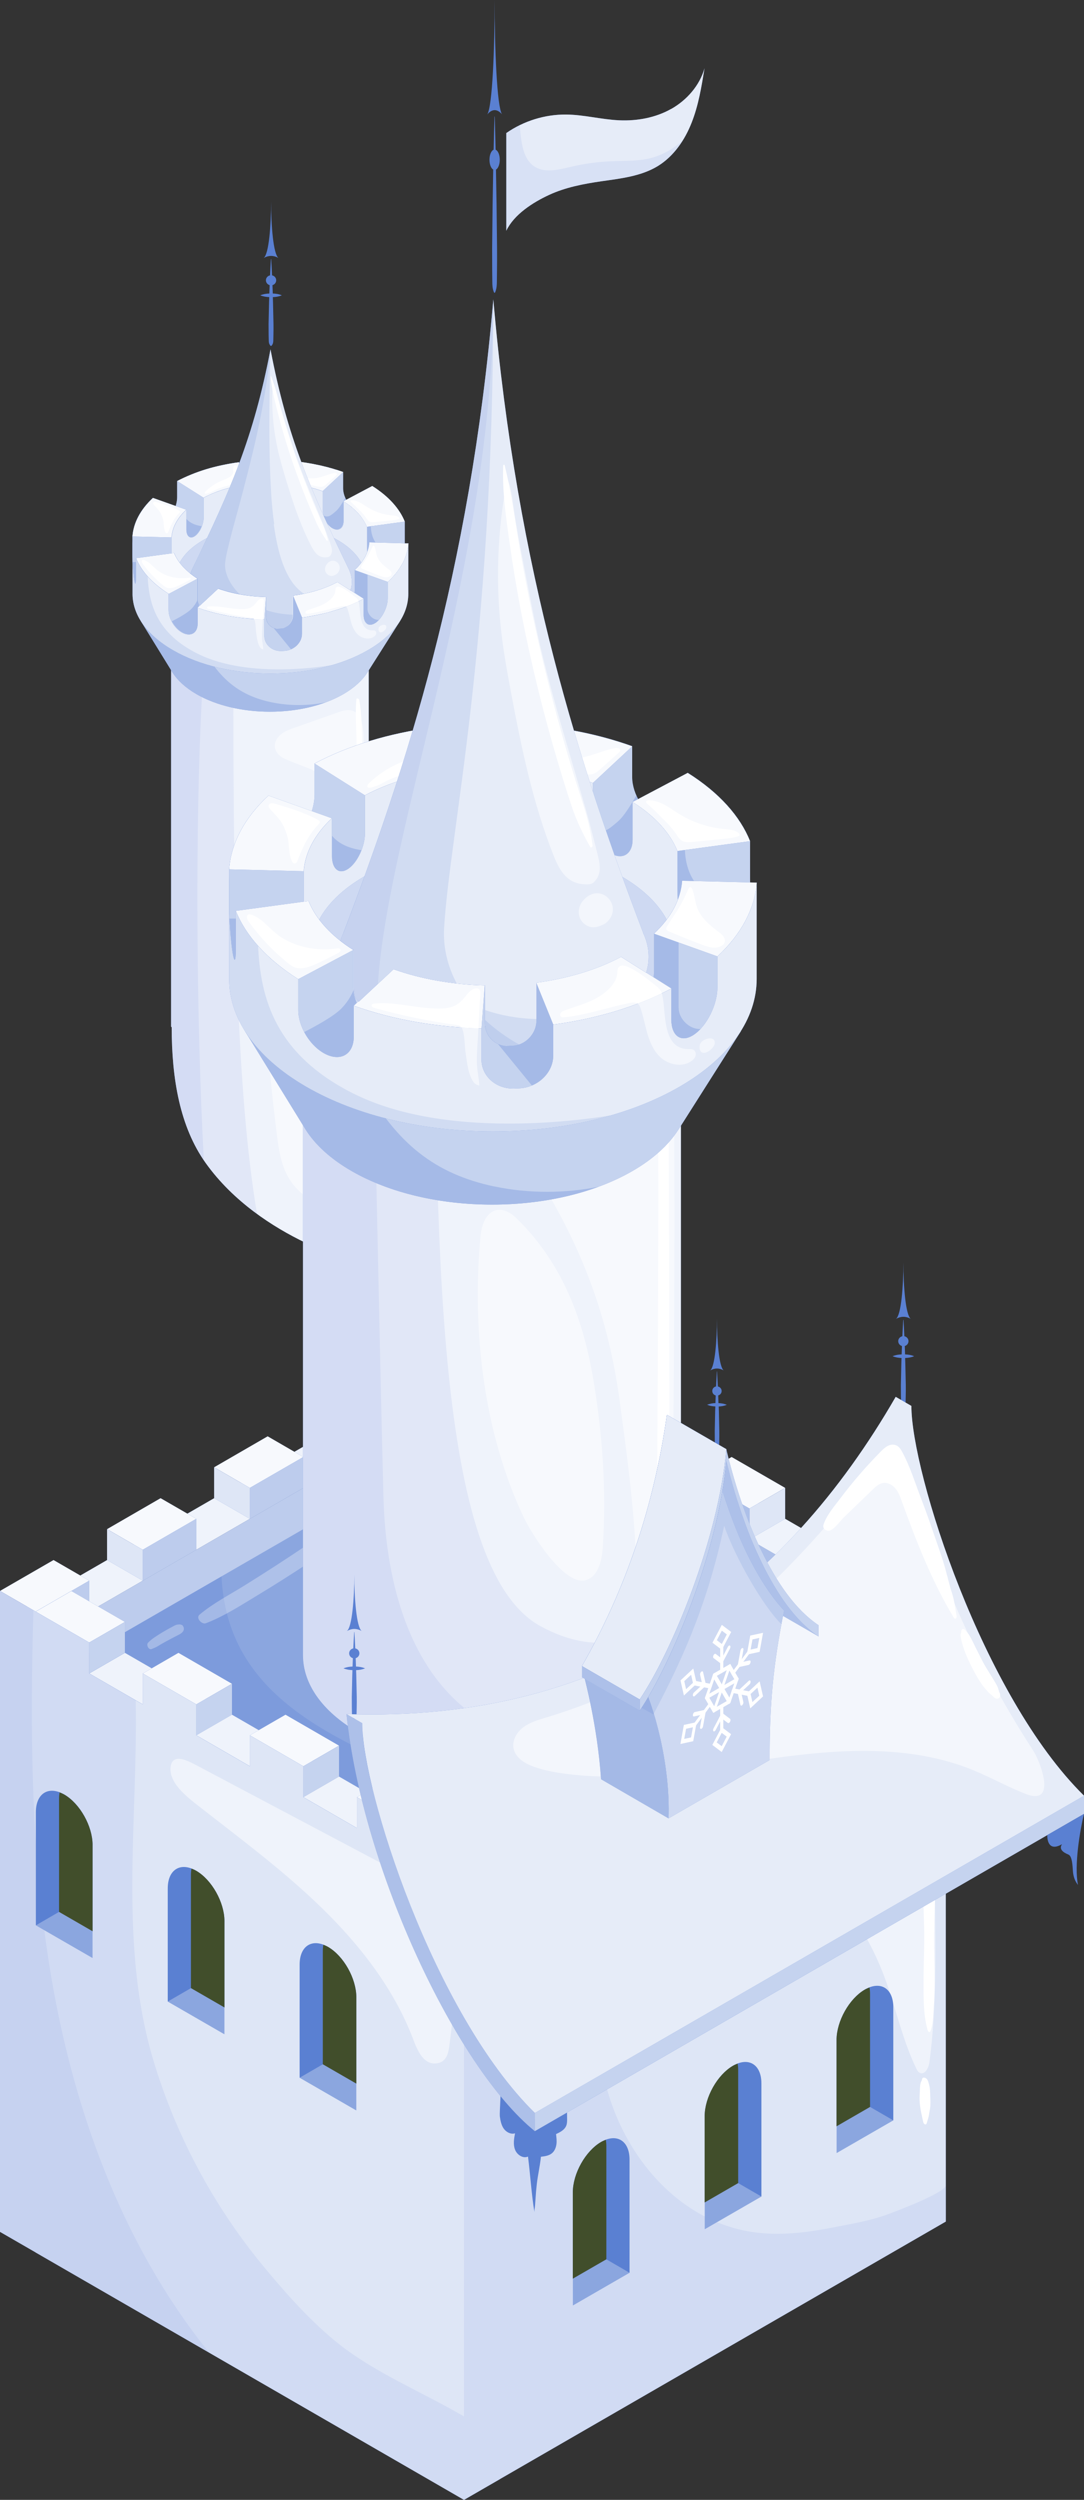 <?xml version="1.0" encoding="UTF-8"?> <svg xmlns="http://www.w3.org/2000/svg" id="Layer_2" data-name="Layer 2" viewBox="0 0 180.42 415.81"><rect x="0" y="0" width="180.42" height="415.81" fill="#333333" stroke="none"/> <defs> <style> .cls-1, .cls-2 { opacity: .3; } .cls-1, .cls-3, .cls-4, .cls-5 { fill: #5a80d2; } .cls-6 { opacity: .45; } .cls-6, .cls-7, .cls-8, .cls-2, .cls-9, .cls-10, .cls-11, .cls-12, .cls-13, .cls-14, .cls-15 { fill: #fff; } .cls-8 { opacity: .9; } .cls-9 { opacity: .95; } .cls-10 { opacity: .5; } .cls-11 { opacity: .8; } .cls-3, .cls-16 { opacity: .15; } .cls-12 { opacity: .7; } .cls-17 { fill: #414e2b; } .cls-4 { opacity: .1; } .cls-13 { opacity: .6; } .cls-14 { opacity: .85; } .cls-15 { opacity: .65; } </style> </defs> <g id="Layer_1-2" data-name="Layer 1"> <g> <g id="Wall"> <g id="Wall-2" data-name="Wall"> <g> <polygon class="cls-5" points="5.94 273.21 5.94 374.66 86.14 328.36 86.13 226.91 5.94 273.21"></polygon> <polygon class="cls-13" points="5.94 273.21 5.94 374.66 86.14 328.36 86.13 226.91 5.94 273.21"></polygon> </g> </g> <g id="Battlements"> <g> <polygon class="cls-5" points="77.22 232.05 71.28 228.62 0 269.78 5.94 273.21 77.22 232.05"></polygon> <polygon class="cls-8" points="77.22 232.05 71.28 228.62 0 269.78 5.94 273.21 77.22 232.05"></polygon> </g> <g> <g> <polygon class="cls-5" points="80.19 218.34 71.28 223.48 77.22 226.91 86.13 221.77 80.19 218.34"></polygon> <polygon class="cls-9" points="80.19 218.34 71.28 223.48 77.22 226.91 86.13 221.77 80.19 218.34"></polygon> </g> <g> <polygon class="cls-5" points="71.28 223.48 71.28 228.63 77.22 232.06 77.22 226.91 71.28 223.48"></polygon> <polygon class="cls-11" points="71.28 223.48 71.28 228.63 77.22 232.06 77.22 226.91 71.28 223.48"></polygon> </g> <g> <polygon class="cls-5" points="86.13 221.77 77.22 226.91 77.22 232.06 86.13 226.91 86.13 221.77"></polygon> <polygon class="cls-13" points="86.13 221.77 77.22 226.91 77.22 232.06 86.13 226.91 86.13 221.77"></polygon> </g> </g> <g> <g> <polygon class="cls-5" points="62.37 228.63 53.46 233.77 59.4 237.2 68.31 232.06 62.37 228.63"></polygon> <polygon class="cls-9" points="62.37 228.63 53.46 233.77 59.4 237.2 68.31 232.06 62.37 228.63"></polygon> </g> <g> <polygon class="cls-5" points="53.46 233.77 53.46 238.91 59.4 242.34 59.4 237.2 53.46 233.77"></polygon> <polygon class="cls-11" points="53.46 233.77 53.46 238.91 59.4 242.34 59.4 237.2 53.46 233.77"></polygon> </g> <g> <polygon class="cls-5" points="68.31 232.06 59.4 237.2 59.4 242.34 68.31 237.2 68.31 232.06"></polygon> <polygon class="cls-13" points="68.31 232.06 59.4 237.2 59.4 242.34 68.31 237.2 68.31 232.06"></polygon> </g> </g> <g> <g> <polygon class="cls-5" points="44.55 238.91 35.64 244.06 41.58 247.49 50.49 242.35 44.55 238.91"></polygon> <polygon class="cls-9" points="44.55 238.91 35.64 244.06 41.58 247.49 50.49 242.35 44.55 238.91"></polygon> </g> <g> <polygon class="cls-5" points="35.64 244.06 35.64 249.2 41.58 252.63 41.58 247.49 35.64 244.06"></polygon> <polygon class="cls-11" points="35.64 244.06 35.64 249.2 41.58 252.63 41.58 247.49 35.64 244.06"></polygon> </g> <g> <polygon class="cls-5" points="50.49 242.35 41.58 247.49 41.58 252.63 50.49 247.49 50.49 242.35"></polygon> <polygon class="cls-13" points="50.49 242.35 41.58 247.49 41.58 252.63 50.49 247.49 50.49 242.35"></polygon> </g> </g> <g> <g> <polygon class="cls-5" points="26.73 249.2 17.82 254.35 23.76 257.78 32.67 252.63 26.73 249.2"></polygon> <polygon class="cls-9" points="26.73 249.2 17.82 254.35 23.76 257.78 32.67 252.63 26.73 249.2"></polygon> </g> <g> <polygon class="cls-5" points="17.82 254.35 17.82 259.49 23.76 262.92 23.76 257.78 17.82 254.35"></polygon> <polygon class="cls-11" points="17.82 254.35 17.82 259.49 23.76 262.92 23.76 257.78 17.82 254.35"></polygon> </g> <g> <polygon class="cls-5" points="32.67 252.63 23.76 257.78 23.76 262.92 32.67 257.78 32.67 252.63"></polygon> <polygon class="cls-13" points="32.67 252.63 23.76 257.78 23.76 262.92 32.67 257.78 32.67 252.63"></polygon> </g> </g> <g> <g> <polygon class="cls-5" points="8.91 259.49 0 264.63 5.94 268.06 14.85 262.92 8.91 259.49"></polygon> <polygon class="cls-9" points="8.91 259.49 0 264.63 5.94 268.06 14.85 262.92 8.91 259.49"></polygon> </g> <g> <polygon class="cls-5" points="14.85 262.92 5.94 268.06 5.94 273.21 14.85 268.06 14.85 262.92"></polygon> <polygon class="cls-13" points="14.85 262.92 5.94 268.06 5.94 273.21 14.85 268.06 14.85 262.92"></polygon> </g> </g> </g> </g> <g id="Wall-3" data-name="Wall"> <g id="Wall-4" data-name="Wall"> <g> <polygon class="cls-5" points="148.5 269.75 148.5 371.2 80.18 331.79 80.19 230.34 148.5 269.75"></polygon> <polygon class="cls-10" points="148.5 269.75 148.5 371.2 80.18 331.79 80.19 230.34 148.5 269.75"></polygon> </g> <g> <polygon class="cls-5" points="148.5 371.2 154.44 367.77 154.44 266.32 148.5 269.75 148.5 371.2"></polygon> <polygon class="cls-11" points="148.5 371.2 154.44 367.77 154.44 266.32 148.5 269.75 148.5 371.2"></polygon> </g> </g> <g id="Battlements-2" data-name="Battlements"> <g> <polygon class="cls-5" points="89.1 235.48 95.04 232.05 148.5 262.92 142.56 266.35 89.1 235.48"></polygon> <polygon class="cls-8" points="89.1 235.48 95.04 232.05 148.5 262.92 142.56 266.35 89.1 235.48"></polygon> </g> <g> <g> <polygon class="cls-5" points="86.13 221.77 95.04 226.91 89.1 230.34 80.19 225.2 86.13 221.77"></polygon> <polygon class="cls-9" points="86.13 221.77 95.04 226.91 89.1 230.34 80.19 225.2 86.13 221.77"></polygon> </g> <g> <polygon class="cls-5" points="95.04 226.91 95.04 232.06 89.1 235.49 89.1 230.34 95.04 226.91"></polygon> <polygon class="cls-11" points="95.04 226.91 95.04 232.06 89.1 235.49 89.1 230.34 95.04 226.91"></polygon> </g> <g> <polygon class="cls-5" points="80.19 225.2 89.1 230.34 89.1 235.49 80.19 230.34 80.19 225.2"></polygon> <polygon class="cls-10" points="80.19 225.2 89.1 230.34 89.1 235.49 80.19 230.34 80.19 225.2"></polygon> </g> </g> <g> <g> <polygon class="cls-5" points="103.95 232.06 112.86 237.2 106.92 240.63 98.01 235.49 103.95 232.06"></polygon> <polygon class="cls-9" points="103.95 232.06 112.86 237.2 106.92 240.63 98.01 235.49 103.95 232.06"></polygon> </g> <g> <polygon class="cls-5" points="112.86 237.2 112.86 242.35 106.92 245.78 106.92 240.63 112.86 237.2"></polygon> <polygon class="cls-11" points="112.86 237.2 112.86 242.35 106.92 245.78 106.92 240.63 112.86 237.2"></polygon> </g> <g> <polygon class="cls-5" points="98.01 235.49 106.92 240.63 106.92 245.78 98.01 240.63 98.01 235.49"></polygon> <polygon class="cls-10" points="98.01 235.49 106.92 240.63 106.92 245.78 98.01 240.63 98.01 235.49"></polygon> </g> </g> <g> <g> <polygon class="cls-5" points="121.77 242.35 130.68 247.49 124.74 250.92 115.83 245.78 121.77 242.35"></polygon> <polygon class="cls-9" points="121.77 242.35 130.68 247.49 124.74 250.92 115.83 245.78 121.77 242.35"></polygon> </g> <g> <polygon class="cls-5" points="130.68 247.49 130.68 252.63 124.74 256.06 124.74 250.92 130.68 247.49"></polygon> <polygon class="cls-11" points="130.68 247.49 130.68 252.63 124.74 256.06 124.74 250.92 130.68 247.49"></polygon> </g> <g> <polygon class="cls-5" points="115.83 245.78 124.74 250.92 124.74 256.06 115.83 250.92 115.83 245.78"></polygon> <polygon class="cls-10" points="115.83 245.78 124.74 250.92 124.74 256.06 115.83 250.92 115.83 245.78"></polygon> </g> </g> <g> <g> <polygon class="cls-5" points="139.59 252.63 148.5 257.78 142.56 261.21 133.65 256.07 139.59 252.63"></polygon> <polygon class="cls-9" points="139.59 252.63 148.5 257.78 142.56 261.21 133.65 256.07 139.59 252.63"></polygon> </g> <g> <polygon class="cls-5" points="148.5 257.78 148.5 262.92 142.56 266.35 142.56 261.21 148.5 257.78"></polygon> <polygon class="cls-11" points="148.5 257.78 148.5 262.92 142.56 266.35 142.56 261.21 148.5 257.78"></polygon> </g> <g> <polygon class="cls-5" points="133.65 256.07 142.56 261.21 142.56 266.35 133.65 261.21 133.65 256.07"></polygon> <polygon class="cls-10" points="133.65 256.07 142.56 261.21 142.56 266.35 133.65 261.21 133.65 256.07"></polygon> </g> </g> </g> </g> <polygon id="Roof" class="cls-5" points="80.19 237.2 11.88 276.64 77.22 314.36 145.59 274.93 80.19 237.2"></polygon> <polygon id="Roof-2" data-name="Roof" class="cls-2" points="80.19 237.2 11.88 276.64 77.22 314.36 145.59 274.93 80.19 237.2"></polygon> <path class="cls-1" d="m94.04,304.66c-10.86-3.8-21.63-7.82-32.03-12.72-8.31-3.92-16.75-8.75-21.42-16.67-2.37-4.01-3.51-8.48-3.72-13.06l-25,14.43,65.35,37.72,16.82-9.7Z"></path> <path class="cls-2" d="m30.34,270.32c-.21-.11-.42-.15-.64-.11-.17,0-.34.04-.5.11-.13.05-.24.11-.36.18-.2.11-.4.21-.6.32-.46.25-.91.51-1.36.78-.39.24-.78.49-1.17.75-.4.27-.74.55-1.07.89-.34.34.1,1.26.6,1.05.27-.12.56-.22.82-.36.25-.14.5-.29.74-.44.47-.27.94-.53,1.42-.78.47-.25.94-.5,1.42-.74.53-.26,1.15-.65.91-1.33,0,0-.18-.36-.21-.31Zm35.59-24.08c-4.87,3.77-9.87,7.37-14.97,10.83-3.33,2.26-6.72,4.44-10.14,6.57-2.54,1.59-5.32,3-7.62,4.94-.65.55.39,1.67,1.06,1.42,2.99-1.14,5.75-2.93,8.48-4.58,2.99-1.8,5.94-3.68,8.86-5.61,5.65-3.74,11.14-7.71,16.49-11.85,1.36-1.06-.98-2.64-2.17-1.72Z"></path> <g> <g> <g> <path class="cls-5" d="m61.37,106.02v104.3c-.33-.03-1.33-.23-1.02-.1.22.1-16.89-3.89-26.1-16.75-4.32-6.04-5.67-14.06-5.67-22.6l-.1-.11v-64.74h32.88Z"></path> <path class="cls-8" d="m61.37,106.02v104.3c-.33-.03-1.33-.23-1.02-.1.22.1-16.89-3.89-26.1-16.75-4.32-6.04-5.67-14.06-5.67-22.6l-.1-.11v-64.74h32.88Z"></path> <path class="cls-4" d="m28.59,170.86c0,8.53,1.34,16.56,5.67,22.6,2.44,3.41,5.44,6.19,8.52,8.44-3.46-20.3-3.9-51.88-3.94-83.94-.02-1.04-.02-2.09-.02-3.13v-8.82h-10.33v64.74l.1.11Z"></path> </g> <path class="cls-10" d="m60.35,210.22s-.1-.01-.15-.03l-1-.11c-.51-.05-1.02-.11-1.52-.19v-2.63c-.01-2.94-.05-5.86-.1-8.8-.12-7.94-.3-54.02-.84-61.94-.14-2.04-.62-4.24-1.72-5.98-.93-1.47-1.95-2.02-3.51-2.68-1.39-.58-2.87-1.06-4.2-1.69-.77-.36-1.45-1.04-1.56-1.89-.1-.82.38-1.63,1.03-2.15.64-.52,1.44-.8,2.22-1.08,2.51-.89,5.04-1.78,7.55-2.66,1.23-.44,2.07-.33,2.66.12.45.33.75.86.95,1.5h0c.43,1.37.37,3.21.37,4.53.14,13.78-.07,62.25-.18,85.69Z"></path> <path class="cls-7" d="m60.27,196.58c-.03,4.5-.05,9-.07,13.52v.1l-1-.11c.01-.6.01-1.21.01-1.81.04-8.96.1-56.12.14-65.07.03-4.49.07-8.96.04-13.43,0-2.24-.03-4.47-.05-6.71-.03-1.5-.12-3.03-.12-4.56,0-.73.03-1.47.1-2.2.03-.29.44-.05.47.11.22,1.17.33,2.37.38,3.58h0c.05,1.22.05,2.44.1,3.64.07,2.52.1,5.05.11,7.57.03,9.06-.05,56.31-.1,65.37Z"></path> <path class="cls-4" d="m28.59,170.86c0,8.3,1.29,16.1,5.33,22.07-1.3-24.47-1.4-56.16-.35-76.36.11-2.12.22-4.1.35-5.93h0c.02-.42.07-.81.09-1.18h0c.02-.27.04-.49.07-.74.07-.95.15-1.86.24-2.71h-5.83v64.74l.1.11Z"></path> <path class="cls-10" d="m53.32,199.92c-.62.1-1.23-.18-1.77-.49-1.51-.89-2.78-2.19-3.63-3.73-1.18-2.13-1.54-4.6-1.84-7.02-1.53-12.16-2.56-24.7-2.03-36.96.03-.64.3-1.3.84-1.66.47-.33,1.07-.37,1.65-.38.29-.01.56-.01.85-.01,1.84-.01,3.66.14,5.46.41.38.07.8.15,1.07.43.3.33.34.81.36,1.25.17,5.69.08,11.39.1,17.08.02,6.57.02,13.13.04,19.7,0,1.47,1.07,11.05-1.08,11.39Z"></path> </g> <g> <path class="cls-5" d="m59.79,103.3H23.44l5.06,8.21.21.35c.83,1.31,2.17,2.54,3.99,3.6,6.75,3.9,17.7,3.9,24.45,0,1.82-1.06,3.16-2.29,3.99-3.6l.12-.18,5.32-8.38h-6.79Z"></path> <path class="cls-15" d="m59.79,103.3H23.44l5.06,8.21.21.35c.83,1.31,2.17,2.54,3.99,3.6,6.75,3.9,17.7,3.9,24.45,0,1.82-1.06,3.16-2.29,3.99-3.6l.12-.18,5.32-8.38h-6.79Z"></path> <path class="cls-1" d="m45.12,116.8c-5.16-1.1-8.46-3.72-11.37-8.93v-4.57h-10.31l5.06,8.21.21.35c.83,1.31,2.17,2.54,3.99,3.6,5.84,3.37,14.83,3.82,21.52,1.36-2.77.58-6.06.63-9.1-.02Z"></path> </g> <g> <g> <path class="cls-5" d="m67.94,90.38c-.25,3.19-2.48,6.34-6.7,8.78-8.96,5.18-23.5,5.18-32.46,0-4.48-2.59-6.72-5.98-6.72-9.37v8.83c-.07,3.44,2.17,6.89,6.72,9.52,8.96,5.18,23.5,5.18,32.46,0,4.48-2.59,6.72-5.98,6.72-9.37v-8.39h-.02Z"></path> <path class="cls-14" d="m67.94,90.38c-.25,3.19-2.48,6.34-6.7,8.78-8.96,5.18-23.5,5.18-32.46,0-4.48-2.59-6.72-5.98-6.72-9.37v8.83c-.07,3.44,2.17,6.89,6.72,9.52,8.96,5.18,23.5,5.18,32.46,0,4.48-2.59,6.72-5.98,6.72-9.37v-8.39h-.02Z"></path> <path class="cls-3" d="m32.9,108.74c-6.83-3.41-8.12-8.27-8.33-12.92-1.67-1.89-2.51-3.96-2.51-6.03v8.83c-.07,3.44,2.17,6.89,6.72,9.52,7.16,4.13,17.87,4.96,26.47,2.49-.57.07-13.68,2.44-22.34-1.89Z"></path> <path class="cls-5" d="m67.5,92.51c-.53,1.49-1.52,2.94-2.96,4.28v2.7c0,1.49-.9,3.32-2.01,4.09-1.11.77-2.01.19-2.01-1.3v-2.69c-3,1.59-6.55,2.63-10.28,3.14v2.69c0,1.49-1.32,2.77-2.94,2.85l-.37.02c-1.62.09-2.94-1.05-2.94-2.54v-2.69c-3.87-.1-7.71-.76-11.11-1.98v2.69c0,1.49-1.08,2.18-2.42,1.54-1.33-.64-2.41-2.36-2.41-3.85v-2.7c-2.75-1.73-4.56-3.78-5.43-5.93v3.29c0,1.16-.13,1.29-.29.29-.16-1-.29-2.75-.29-3.91v-3.28c.16-2.24,1.3-4.45,3.42-6.42v2.7c0,1.49.9,2.07,2.01,1.3,1.11-.77,2.01-2.6,2.01-4.09v-2.69c2.99-1.59,6.55-2.64,10.28-3.14v2.7c0,1.49,1.4,2.62,3.12,2.52,1.73-.09,3.13-1.37,3.13-2.86v-2.69c3.87.09,7.7.75,11.1,1.98v2.69c0,1.49,1.08,3.21,2.41,3.85,1.34.64,2.42-.05,2.42-1.53v-2.7c2.75,1.73,4.56,3.78,5.43,5.94v3.28c0,.7.05,1.62.12,2.46Z"></path> <path class="cls-15" d="m67.5,92.51c-.53,1.49-1.52,2.94-2.96,4.28v2.7c0,1.49-.9,3.32-2.01,4.09-1.11.77-2.01.19-2.01-1.3v-2.69c-3,1.59-6.55,2.63-10.28,3.14v2.69c0,1.49-1.32,2.77-2.94,2.85l-.37.02c-1.62.09-2.94-1.05-2.94-2.54v-2.69c-3.87-.1-7.71-.76-11.11-1.98v2.69c0,1.49-1.08,2.18-2.42,1.54-1.33-.64-2.41-2.36-2.41-3.85v-2.7c-2.75-1.73-4.56-3.78-5.43-5.93v3.29c0,1.16-.13,1.29-.29.29-.16-1-.29-2.75-.29-3.91v-3.28c.16-2.24,1.3-4.45,3.42-6.42v2.7c0,1.49.9,2.07,2.01,1.3,1.11-.77,2.01-2.6,2.01-4.09v-2.69c2.99-1.59,6.55-2.64,10.28-3.14v2.7c0,1.49,1.4,2.62,3.12,2.52,1.73-.09,3.13-1.37,3.13-2.86v-2.69c3.87.09,7.7.75,11.1,1.98v2.69c0,1.49,1.08,3.21,2.41,3.85,1.34.64,2.42-.05,2.42-1.53v-2.7c2.75,1.73,4.56,3.78,5.43,5.94v3.28c0,.7.05,1.62.12,2.46Z"></path> <path class="cls-1" d="m50.25,102.68l-1.48-3.62v3.29c0,.1,0,.19-.01.3-.01.04-.01.08-.03.12,0,.03-.01.04-.01.07h0c-.01.05-.03.1-.04.14-.01.04-.01.08-.04.12-.01.03-.01.04-.03.07-.01.04-.04.08-.05.12h-.01c-.01.07-.04.11-.07.15t-.01.03s-.01.03-.03.04c0,.01-.01.03-.03.04-.01.03-.04.07-.07.1t-.03.03s-.05.08-.08.11c-.03.03-.04.04-.07.07-.03.03-.05.07-.1.1h-.01s-.01.03-.03.04-.03.01-.04.03c-.03.03-.05.05-.08.07l-.04.04s-.04.03-.05.04c-.01.01-.03.01-.04.03t-.03.01s-.03.03-.04.03-.01.01-.03.01c-.03.01-.05.03-.08.04h0s-.03.03-.04.03c-.01.01-.04.03-.05.03-.01.01-.03.01-.04.01t-.03.01s-.01.01-.03.01-.03.01-.04.01c-.05.03-.12.04-.18.05-.04.03-.08.04-.12.04-.03.01-.05.03-.08.03h-.15s-.05.01-.05.01c-.08,0-.15,0-.23.01-.04,0-.08,0-.12.01h-.25c-.05,0-.1-.01-.15-.03-.04.01-.08,0-.12-.01-.11-.01-.19-.04-.29-.08-.04,0-.07-.01-.1-.03-.01,0-.03-.01-.04-.01l1.32,1.61,1.63,2c.05-.03.1-.04.15-.07.14-.07.26-.14.38-.22.03-.01.04-.03.07-.04.12-.1.25-.18.34-.27.1-.1.19-.19.27-.3.1-.11.18-.22.25-.34.12-.18.21-.38.27-.59.01-.03.03-.07.03-.1.01-.03.01-.04.01-.07.03-.05.04-.12.04-.18.03-.14.04-.29.04-.43v-2.73Zm10.92-1.39v-5.71l-2.15-.77v3.28c0,.12-.01.25-.03.38v.03s.01.05,0,.1l1.51.96h.03v2.7c0,.11,0,.21.01.3,0,.08.01.16.04.25,0,.05.01.11.03.15.03.1.05.18.1.26,0,.03.01.04.03.07.03.05.04.1.07.14.03.05.07.08.1.12.07.08.14.16.22.21.05.04.11.07.16.08.34.14.78.05,1.26-.27.08-.05.16-.12.23-.19t.03-.03s.04-.03.05-.05h.01c.07-.07.12-.12.19-.19-1.03.04-1.89-.93-1.89-1.81Zm-3.64-18.39s-.04-.07-.05-.11c-.54.95-1.12,1.87-1.58,2.24-.85.73-1.29,1.13-2.07.71-.01,0-.01-.01-.03-.01.03.11.07.23.11.34.04.12.08.23.14.34.1.21.22.41.36.6.01,0,.01.01.01.01.27.38.63.71,1,.89.96.45,1.74-.12,1.74-1.28v-3.29l.47-.25c-.04-.07-.07-.14-.1-.21Zm-11.91-2.35c-.04.08-.1.14-.15.21-.11.15-.23.3-.38.43-.25.23-.55.43-.88.58-.14.07-.27.12-.43.16-.14.04-.29.08-.44.11-.15.03-.32.04-.47.05,0,0,1.22,1.48,1.5,2.43.11.36.16.7.19.99.03-.01.04-.03.07-.05.1-.04.19-.11.27-.19.05-.03.1-.07.14-.12.12-.11.22-.22.3-.36.11-.14.18-.29.23-.44.04-.08.07-.16.08-.26.01-.05.03-.11.04-.18.01-.11.03-.23.03-.36v-3.18c-.04.07-.07.14-.11.19Zm16.1,6.97l-.66.1v3.28c0,.3,0,.64.03.97.22-.55.34-1.11.38-1.67l1.03.03c-.62-.93-.77-1.99-.78-2.7Zm-39.64,5.97c0,.16.01.32.03.48.04.88.14,1.8.23,2.43.16,1,.29.86.29-.29v-2.62h-.55Zm9.28-6.85c-.12-.11-.25-.23-.37-.37v1.78c0,1.15.65,1.65,1.44,1.1.14-.1.27-.22.38-.36.1-.1.18-.21.26-.32.1-.12.18-.26.25-.41.03-.03.04-.05.04-.08.07-.14.14-.27.19-.43t.01-.03c-.67-.1-1.55-.33-2.21-.89Zm1.76,14.08l-.07-.19s-.04-.1-.04-.14h-.01v-.03c-.03-.1-.05-.19-.07-.29-.01-.07-.03-.15-.04-.22,0-.04-.01-.07-.01-.11-.15.38-.36.73-.6,1.04-.12.18-.26.34-.41.49-.66.67-2.14,1.5-3.13,2-.05.03-.1.04-.14.07.14.25.29.49.47.71.05.08.12.16.19.23.1.12.19.23.3.33.11.11.25.22.37.32.03.03.05.04.08.05.15.11.32.21.48.29,1.34.64,2.42-.04,2.42-1.54v-2.69l.03-.03.23-.21h0s-.03-.07-.04-.11Z"></path> <path class="cls-5" d="m61.09,91.91c-.4,1.01-1.08,2-2.06,2.91v3.29c0,.87-.36,1.87-.88,2.55l-1.62.6c-.23-.21-.37-.61-.37-1.15v-3.29c-2.15,1.14-4.7,1.89-7.37,2.25v3.28c0,.18-.02.35-.06.51-1.45.14-2.91.2-4.37.17-.03-.14-.05-.29-.05-.44v-3.29c-2.77-.07-5.53-.54-7.97-1.41v3.28c0,.33-.06.61-.17.84-.96-.23-1.9-.5-2.8-.81h0c-.3-.52-.48-1.13-.48-1.69v-3.28c-1.98-1.24-3.27-2.71-3.9-4.25v3.28c0,1.16-.09,1.52-.21.81-.12-.71-.21-2.24-.21-3.4v-3.28c.12-1.61.94-3.19,2.45-4.6v3.28c0,1.16.64,1.66,1.44,1.1.79-.55,1.44-1.94,1.44-3.1v-3.28c2.15-1.14,4.7-1.89,7.38-2.25v3.02c0,1.24,1.01,2.25,2.25,2.25.04,0,.08,0,.12,0,1.19-.06,2.12-1.05,2.12-2.24v-3.26c2.78.07,5.53.54,7.97,1.42v3.28c0,1.16.77,2.48,1.73,2.93.96.46,1.73-.11,1.73-1.27v-3.28c1.98,1.24,3.28,2.71,3.9,4.25v3.29c0,.32,0,.66.02,1Z"></path> <path class="cls-14" d="m61.09,91.91c-.4,1.01-1.08,2-2.06,2.91v3.29c0,.87-.36,1.87-.88,2.55l-1.62.6c-.23-.21-.37-.61-.37-1.15v-3.29c-2.15,1.14-4.7,1.89-7.37,2.25v3.28c0,.18-.02.35-.06.51-1.45.14-2.91.2-4.37.17-.03-.14-.05-.29-.05-.44v-3.29c-2.77-.07-5.53-.54-7.97-1.41v3.28c0,.33-.06.61-.17.84-.96-.23-1.9-.5-2.8-.81h0c-.3-.52-.48-1.13-.48-1.69v-3.28c-1.98-1.24-3.27-2.71-3.9-4.25v3.28c0,1.16-.09,1.52-.21.81-.12-.71-.21-2.24-.21-3.4v-3.28c.12-1.61.94-3.19,2.45-4.6v3.28c0,1.16.64,1.66,1.44,1.1.79-.55,1.44-1.94,1.44-3.1v-3.28c2.15-1.14,4.7-1.89,7.38-2.25v3.02c0,1.24,1.01,2.25,2.25,2.25.04,0,.08,0,.12,0,1.19-.06,2.12-1.05,2.12-2.24v-3.26c2.78.07,5.53.54,7.97,1.42v3.28c0,1.16.77,2.48,1.73,2.93.96.46,1.73-.11,1.73-1.27v-3.28c1.98,1.24,3.28,2.71,3.9,4.25v3.29c0,.32,0,.66.02,1Z"></path> <path class="cls-5" d="m59.03,98.1v-3.29c.42-.39.79-.8,1.1-1.22-.74-1.37-2.04-2.66-3.92-3.75-6.18-3.57-16.21-3.57-22.39,0-1.88,1.09-3.19,2.38-3.92,3.75.71.95,1.7,1.84,2.97,2.64v3.28c0,.58.19,1.19.5,1.72.9.31,1.83.57,2.78.8.12-.23.19-.52.19-.86v-3.28c2.44.87,5.2,1.35,7.97,1.41v3.29c0,1.16.94,2.05,2.1,1.99l.29-.02c1.16-.06,2.1-1.06,2.1-2.22v-3.28c2.67-.36,5.23-1.11,7.37-2.25v3.29c0,.56.15.96.39,1.17.53-.18,1.05-.36,1.55-.57.54-.68.93-1.71.93-2.6Z"></path> <path class="cls-12" d="m59.03,98.1v-3.29c.42-.39.79-.8,1.1-1.22-.74-1.37-2.04-2.66-3.92-3.75-6.18-3.57-16.21-3.57-22.39,0-1.88,1.09-3.19,2.38-3.92,3.75.71.95,1.7,1.84,2.97,2.64v3.28c0,.58.19,1.19.5,1.72.9.31,1.83.57,2.78.8.12-.23.19-.52.19-.86v-3.28c2.44.87,5.2,1.35,7.97,1.41v3.29c0,1.16.94,2.05,2.1,1.99l.29-.02c1.16-.06,2.1-1.06,2.1-2.22v-3.28c2.67-.36,5.23-1.11,7.37-2.25v3.29c0,.56.15.96.39,1.17.53-.18,1.05-.36,1.55-.57.54-.68.93-1.71.93-2.6Z"></path> <path class="cls-5" d="m55.82,78.09c-.32-.11-.64-.21-.99-.29-.03-.01-.05-.01-.08-.03-.23-.07-.48-.12-.73-.18-.16-.04-.32-.08-.48-.12-.04-.01-.07-.01-.11-.03-.4-.08-.81-.16-1.22-.25-.04-.01-.08-.01-.12-.03-.16-.03-.32-.05-.48-.08-.43-.08-.85-.15-1.28-.21-.07-.01-.12-.01-.19-.03-.18-.01-.36-.04-.52-.05-.03-.01-.05-.01-.08-.01-.05-.01-.12-.01-.18-.01-.25-.04-.48-.05-.71-.07-.64-.07-1.3-.11-1.95-.14-.23-.01-.45-.03-.69-.03l-.27,3.75h.04c.67.01,1.36.05,2.03.12.38.04.78.08,1.17.15.38.05.75.12,1.14.19.33.05.64.12.97.19.04.01.1.03.15.04.19.04.38.1.59.14.63.16,1.26.36,1.87.58l3.43-3.18c-.43-.15-.86-.3-1.3-.43Zm-12.62,21.16c-.1,0-.19-.01-.29-.01-.14-.01-.27-.03-.41-.04-.14-.01-.27-.03-.4-.04l-.32-.03c-.14-.01-.29-.03-.43-.05-.11-.01-.23-.03-.34-.05-.05,0-.11,0-.16-.01-.29-.04-.56-.08-.84-.14-.01,0-.04,0-.05-.01-.26-.05-.52-.1-.77-.15-.43-.1-.85-.19-1.26-.3-.08-.03-.18-.05-.26-.08-.15-.04-.3-.08-.47-.14-.3-.08-.59-.18-.88-.29l-3.03,2.81-.14.12h0s-.23.22-.23.22l-.03.03c.15.05.3.11.47.15.38.14.78.26,1.18.37.05.03.11.04.16.05.01.01.03.01.04.01.1.03.19.05.29.08.1.03.18.05.27.07.14.04.26.08.4.11.08.03.16.04.25.07h.03c.05.01.1.03.15.04l.21.04c.34.1.7.16,1.06.23.15.04.3.07.45.1.04.01.08.01.12.03.4.07.8.12,1.19.19.41.07.84.12,1.28.16.14.03.27.04.41.05.47.04.93.08,1.41.11.01,0,.01.01.01.01.48.03.97.05,1.45.07h.01c.08.01.18.01.26.01v-.03l.29-3.72c-.37-.01-.74-.03-1.1-.05Zm17.3.32l-1.51-.96h-.01s-.64-.41-.64-.41l-.11-.07-2.07-1.32c-.81.43-1.67.8-2.58,1.13-.6.21-1.22.4-1.85.56-.34.08-.69.16-1.04.23-.62.14-1.26.25-1.91.33l1.48,3.62v.04c.44-.05.86-.12,1.29-.21.18-.03.37-.05.55-.1.01,0,.04,0,.05-.01.22-.04.44-.08.66-.12.22-.05.44-.1.66-.15.01,0,.04,0,.07-.01.23-.05.45-.11.69-.16.23-.05.45-.11.67-.18.04-.01.07-.01.11-.03.03,0,.04-.01.07-.03.51-.14,1-.29,1.48-.45.26-.08.52-.18.78-.27.1-.03.18-.05.26-.1h.01s.07-.03.1-.04c.14-.05.27-.1.4-.15h.01s.05-.03.07-.03c.1-.04.18-.08.26-.11.43-.19.84-.37,1.25-.56.29-.14.56-.27.84-.43h-.03Zm7.44-9.19h-.55s-4.88-.14-4.88-.14l-1.03-.03c-.04.56-.16,1.13-.38,1.67-.01.04-.03.08-.04.12-.08.19-.18.38-.27.58-.1.18-.19.34-.3.51-.1.16-.22.33-.34.49-.08.11-.16.22-.25.32-.08.11-.18.21-.27.32-.01.03-.04.05-.07.08-.07.07-.14.15-.22.22-.08.1-.19.19-.3.3l2.15.77,3.33,1.19h.04c.18-.15.34-.32.51-.49.15-.15.3-.3.43-.47.51-.55.92-1.13,1.25-1.7.11-.16.19-.33.29-.49.1-.19.18-.37.26-.55.08-.19.15-.37.22-.56.26-.71.41-1.43.47-2.14h-.03Zm-34.65,10.33l-.14.12h0s-.23.22-.23.22c.14.05.29.1.43.15.33.11.66.22.99.32.33.1.66.19.99.27.27.08.55.15.82.22.04-.08.07-.16.1-.26.01-.03.01-.04.01-.07.01-.01.01-.03.01-.03.01-.04.03-.08.03-.14.01-.11.03-.22.03-.34v-3.28l-3.03,2.81Zm0,0l-.14.12h0s-.23.22-.23.22c.14.05.29.1.43.15.33.11.66.22.99.32.33.1.66.19.99.27.27.08.55.15.82.22.04-.08.07-.16.1-.26.01-.03.01-.04.01-.07.01-.01.01-.03.01-.03.01-.04.03-.08.03-.14.01-.11.03-.22.03-.34v-3.28l-3.03,2.81Zm0,0l-.14.12h0s-.23.22-.23.22c.14.05.29.1.43.15.33.11.66.22.99.32.33.1.66.19.99.27.27.08.55.15.82.22.04-.08.07-.16.1-.26.01-.03.01-.04.01-.07.01-.01.01-.03.01-.03.01-.04.03-.08.03-.14.01-.11.03-.22.03-.34v-3.28l-3.03,2.81Zm0,0l-.14.12h0s-.23.22-.23.22c.14.05.29.1.43.15.33.11.66.22.99.32.33.1.66.19.99.27.27.08.55.15.82.22.04-.08.07-.16.1-.26.01-.03.01-.04.01-.07.01-.01.01-.03.01-.03.01-.04.03-.08.03-.14.01-.11.03-.22.03-.34v-3.28l-3.03,2.81Zm0,0l-.14.12h0s-.23.22-.23.22c.14.05.29.1.43.15.33.11.66.22.99.32.33.1.66.19.99.27.27.08.55.15.82.22.04-.08.07-.16.1-.26.01-.03.01-.04.01-.07.01-.01.01-.03.01-.03.01-.04.03-.08.03-.14.01-.11.03-.22.03-.34v-3.28l-3.03,2.81Zm0,0l-.14.12h0s-.23.22-.23.22c.14.05.29.1.43.15.33.11.66.22.99.32.33.1.66.19.99.27.27.08.55.15.82.22.04-.08.07-.16.1-.26.01-.03.01-.04.01-.07.01-.01.01-.03.01-.03.01-.04.03-.08.03-.14.01-.11.03-.22.03-.34v-3.28l-3.03,2.81Zm0,0l-.14.12h0s-.23.22-.23.22c.14.05.29.1.43.15.33.11.66.22.99.32.33.1.66.19.99.27.27.08.55.15.82.22.04-.08.07-.16.1-.26.01-.03.01-.04.01-.07.01-.01.01-.03.01-.03.01-.04.03-.08.03-.14.01-.11.03-.22.03-.34v-3.28l-3.03,2.81Zm-1.15-4.95s-.01-.03-.03-.03h-.01s-.01-.03-.01-.03h-.01l-.03-.03s-.05-.04-.08-.05c-.05-.04-.11-.08-.16-.12-.04-.03-.07-.05-.11-.08h0c-.12-.1-.25-.19-.36-.3l-.05-.05c-.08-.05-.15-.12-.21-.18-.05-.04-.11-.1-.15-.14-.4-.37-.74-.75-1.03-1.15-.11-.15-.22-.3-.33-.47-.12-.18-.23-.37-.33-.56-.11-.19-.19-.38-.27-.58l-.41.05-5.87.8h-.04c.43,1.04,1.07,2.06,1.93,3.03.92,1.03,2.09,2,3.5,2.9h.03s4.76-2.52,4.76-2.52c-.21-.14-.41-.27-.6-.41-.04-.03-.07-.05-.11-.07Zm1.15,4.95l-.14.12h0s-.23.22-.23.22c.14.05.29.1.43.15.33.11.66.22.99.32.33.1.66.19.99.27.27.08.55.15.82.22.04-.08.07-.16.1-.26.01-.03.01-.04.01-.07.01-.01.01-.03.01-.03.01-.04.03-.08.03-.14.01-.11.03-.22.03-.34v-3.28l-3.03,2.81Zm0,0l-.14.12h0s-.23.22-.23.22c.14.05.29.1.43.15.33.11.66.22.99.32.33.1.66.19.99.27.27.08.55.15.82.22.04-.08.07-.16.1-.26.01-.03.01-.04.01-.07.01-.01.01-.03.01-.03.01-.04.03-.08.03-.14.01-.11.03-.22.03-.34v-3.28l-3.03,2.81Zm0,0l-.14.12h0s-.23.22-.23.22c.14.05.29.1.43.15.33.11.66.22.99.32.33.1.66.19.99.27.27.08.55.15.82.22.04-.08.07-.16.1-.26.01-.03.01-.04.01-.07.01-.01.01-.03.01-.03.01-.04.03-.08.03-.14.01-.11.03-.22.03-.34v-3.28l-3.03,2.81Zm0,0l-.14.12h0s-.23.22-.23.22c.14.05.29.1.43.15.33.11.66.22.99.32.33.1.66.19.99.27.27.08.55.15.82.22.04-.08.07-.16.1-.26.01-.03.01-.04.01-.07.01-.01.01-.03.01-.03.01-.04.03-.08.03-.14.01-.11.03-.22.03-.34v-3.28l-3.03,2.81Zm0,0l-.14.12h0s-.23.22-.23.22c.14.05.29.1.43.15.33.11.66.22.99.32.33.1.66.19.99.27.27.08.55.15.82.22.04-.08.07-.16.1-.26.01-.03.01-.04.01-.07.01-.01.01-.03.01-.03.01-.04.03-.08.03-.14.01-.11.03-.22.03-.34v-3.28l-3.03,2.81Zm0,0l-.14.12h0s-.23.22-.23.22c.14.05.29.1.43.15.33.11.66.22.99.32.33.1.66.19.99.27.27.08.55.15.82.22.04-.08.07-.16.1-.26.01-.03.01-.04.01-.07.01-.01.01-.03.01-.03.01-.04.03-.08.03-.14.01-.11.03-.22.03-.34v-3.28l-3.03,2.81Zm28.66-19.87l-4.31,2.28h-.01l-.47.25c.49.32.95.64,1.36.97.05.04.1.1.15.14.04.04.1.08.14.12.1.08.19.18.29.26.16.15.3.3.45.45.36.38.66.78.91,1.18.12.19.23.37.33.56.11.19.19.38.27.58l.66-.1,5.65-.77c-.86-2.15-2.68-4.2-5.42-5.93Zm-21.01-1.03l-1.12-2.8-.05-.12c-.93.12-1.85.29-2.76.48-.91.19-1.8.41-2.66.67-.86.26-1.7.56-2.51.89-.81.33-1.59.69-2.35,1.08l4.38,2.77c.33-.18.67-.34,1.02-.49.25-.12.51-.23.77-.33.21-.08.41-.16.63-.25.29-.1.58-.19.86-.29.36-.11.7-.21,1.06-.3.62-.16,1.24-.29,1.87-.4h0c.22-.05.45-.08.67-.11.16-.04.34-.05.51-.08l-.3-.73Zm-11.7,4.35l-3.77-1.34c-2.11,1.96-3.25,4.17-3.42,6.41l6.49.16c.11-1.61.93-3.2,2.44-4.61l-1.74-.62Z"></path> <path class="cls-9" d="m55.82,78.09c-.32-.11-.64-.21-.99-.29-.03-.01-.05-.01-.08-.03-.23-.07-.48-.12-.73-.18-.16-.04-.32-.08-.48-.12-.04-.01-.07-.01-.11-.03-.4-.08-.81-.16-1.22-.25-.04-.01-.08-.01-.12-.03-.16-.03-.32-.05-.48-.08-.43-.08-.85-.15-1.28-.21-.07-.01-.12-.01-.19-.03-.18-.01-.36-.04-.52-.05-.03-.01-.05-.01-.08-.01-.05-.01-.12-.01-.18-.01-.25-.04-.48-.05-.71-.07-.64-.07-1.3-.11-1.95-.14-.23-.01-.45-.03-.69-.03l-.27,3.75h.04c.67.01,1.36.05,2.03.12.38.04.78.08,1.17.15.38.05.75.12,1.14.19.33.05.64.12.97.19.04.01.1.03.15.04.19.04.38.1.59.14.63.16,1.26.36,1.87.58l3.43-3.18c-.43-.15-.86-.3-1.3-.43Zm-12.62,21.16c-.1,0-.19-.01-.29-.01-.14-.01-.27-.03-.41-.04-.14-.01-.27-.03-.4-.04l-.32-.03c-.14-.01-.29-.03-.43-.05-.11-.01-.23-.03-.34-.05-.05,0-.11,0-.16-.01-.29-.04-.56-.08-.84-.14-.01,0-.04,0-.05-.01-.26-.05-.52-.1-.77-.15-.43-.1-.85-.19-1.26-.3-.08-.03-.18-.05-.26-.08-.15-.04-.3-.08-.47-.14-.3-.08-.59-.18-.88-.29l-3.03,2.81-.14.12h0s-.23.22-.23.22l-.03.03c.15.05.3.11.47.15.38.14.78.26,1.18.37.05.03.11.04.16.05.01.01.03.01.04.01.1.03.19.05.29.08.1.03.18.05.27.07.14.04.26.08.4.11.08.03.16.04.25.07h.03c.05.01.1.03.15.04l.21.04c.34.1.7.16,1.06.23.15.04.3.07.45.1.04.01.08.01.12.03.4.07.8.12,1.19.19.41.07.84.12,1.28.16.14.03.27.04.41.05.47.04.93.08,1.41.11.01,0,.01.01.01.01.48.03.97.05,1.45.07h.01c.08.01.18.01.26.01v-.03l.29-3.72c-.37-.01-.74-.03-1.1-.05Zm17.3.32l-1.51-.96h-.01s-.64-.41-.64-.41l-.11-.07-2.07-1.32c-.81.43-1.67.8-2.58,1.13-.6.21-1.22.4-1.85.56-.34.08-.69.16-1.04.23-.62.14-1.26.25-1.91.33l1.48,3.62v.04c.44-.05.86-.12,1.29-.21.18-.03.37-.05.55-.1.01,0,.04,0,.05-.01.22-.04.44-.08.66-.12.22-.05.44-.1.66-.15.01,0,.04,0,.07-.01.23-.05.45-.11.69-.16.23-.05.45-.11.67-.18.04-.01.07-.01.11-.03.03,0,.04-.01.07-.03.51-.14,1-.29,1.48-.45.26-.08.52-.18.78-.27.1-.03.18-.05.26-.1h.01s.07-.03.1-.04c.14-.05.27-.1.4-.15h.01s.05-.03.07-.03c.1-.04.18-.08.26-.11.43-.19.84-.37,1.25-.56.29-.14.56-.27.84-.43h-.03Zm7.44-9.19h-.55s-4.88-.14-4.88-.14l-1.03-.03c-.04.56-.16,1.13-.38,1.67-.01.04-.03.08-.04.12-.08.19-.18.38-.27.58-.1.18-.19.34-.3.51-.1.16-.22.33-.34.49-.08.11-.16.22-.25.32-.08.11-.18.21-.27.32-.01.03-.04.05-.07.08-.07.07-.14.15-.22.22-.08.1-.19.19-.3.3l2.15.77,3.33,1.19h.04c.18-.15.34-.32.51-.49.15-.15.3-.3.43-.47.51-.55.92-1.13,1.25-1.7.11-.16.19-.33.29-.49.1-.19.18-.37.26-.55.08-.19.15-.37.22-.56.26-.71.41-1.43.47-2.14h-.03Zm-34.65,10.33l-.14.12h0s-.23.22-.23.22c.14.05.29.1.43.15.33.11.66.22.99.32.33.1.66.19.99.27.27.08.55.15.82.22.04-.08.07-.16.1-.26.01-.03.01-.04.01-.07.01-.01.01-.03.01-.03.01-.04.03-.08.03-.14.01-.11.03-.22.03-.34v-3.28l-3.03,2.81Zm0,0l-.14.12h0s-.23.22-.23.22c.14.05.29.1.43.15.33.11.66.22.99.32.33.1.66.19.99.27.27.08.55.15.82.22.04-.08.07-.16.1-.26.01-.03.01-.04.01-.07.01-.01.01-.03.01-.03.01-.04.03-.08.03-.14.01-.11.03-.22.03-.34v-3.28l-3.03,2.81Zm0,0l-.14.12h0s-.23.22-.23.22c.14.05.29.1.43.15.33.11.66.22.99.32.33.1.66.19.99.27.27.08.55.15.82.22.04-.08.07-.16.1-.26.01-.03.01-.04.01-.07.01-.01.01-.03.01-.03.01-.04.03-.08.03-.14.01-.11.03-.22.03-.34v-3.28l-3.03,2.81Zm0,0l-.14.12h0s-.23.22-.23.22c.14.05.29.1.43.15.33.11.66.22.99.32.33.1.66.19.99.27.27.08.55.15.82.22.04-.08.07-.16.1-.26.01-.03.01-.04.01-.07.01-.01.01-.03.01-.03.01-.04.03-.08.03-.14.01-.11.03-.22.03-.34v-3.28l-3.03,2.81Zm0,0l-.14.12h0s-.23.22-.23.22c.14.05.29.1.43.15.33.11.66.22.99.32.33.1.66.19.99.27.27.08.55.15.82.22.04-.08.07-.16.1-.26.01-.03.01-.04.01-.07.01-.01.01-.03.01-.03.01-.04.03-.08.03-.14.01-.11.03-.22.03-.34v-3.28l-3.03,2.81Zm0,0l-.14.12h0s-.23.22-.23.22c.14.05.29.1.43.15.33.11.66.22.99.32.33.1.66.19.99.27.27.08.55.15.82.22.04-.08.07-.16.1-.26.01-.03.01-.04.01-.07.01-.01.01-.03.01-.03.01-.04.03-.08.03-.14.01-.11.03-.22.03-.34v-3.28l-3.03,2.81Zm0,0l-.14.12h0s-.23.22-.23.22c.14.05.29.1.43.15.33.11.66.22.99.32.33.1.66.19.99.27.27.08.55.15.82.22.04-.08.07-.16.1-.26.01-.03.01-.04.01-.07.01-.01.01-.03.01-.03.01-.04.03-.08.03-.14.01-.11.03-.22.03-.34v-3.28l-3.03,2.81Zm-1.15-4.95s-.01-.03-.03-.03h-.01s-.01-.03-.01-.03h-.01l-.03-.03s-.05-.04-.08-.05c-.05-.04-.11-.08-.16-.12-.04-.03-.07-.05-.11-.08h0c-.12-.1-.25-.19-.36-.3l-.05-.05c-.08-.05-.15-.12-.21-.18-.05-.04-.11-.1-.15-.14-.4-.37-.74-.75-1.03-1.15-.11-.15-.22-.3-.33-.47-.12-.18-.23-.37-.33-.56-.11-.19-.19-.38-.27-.58l-.41.05-5.87.8h-.04c.43,1.04,1.07,2.06,1.93,3.03.92,1.03,2.09,2,3.5,2.9h.03s4.76-2.52,4.76-2.52c-.21-.14-.41-.27-.6-.41-.04-.03-.07-.05-.11-.07Zm1.15,4.95l-.14.12h0s-.23.22-.23.22c.14.05.29.1.43.15.33.11.66.22.99.32.33.1.66.19.99.27.27.08.55.15.82.22.04-.08.07-.16.1-.26.01-.03.01-.04.01-.07.01-.01.01-.03.01-.03.01-.04.03-.08.03-.14.01-.11.03-.22.03-.34v-3.28l-3.03,2.81Zm0,0l-.14.12h0s-.23.22-.23.22c.14.05.29.1.43.15.33.11.66.22.99.32.33.1.66.19.99.27.27.08.55.15.82.22.04-.08.07-.16.1-.26.01-.03.01-.04.01-.07.01-.01.01-.03.01-.03.01-.04.03-.08.03-.14.01-.11.03-.22.03-.34v-3.28l-3.03,2.81Zm0,0l-.14.12h0s-.23.22-.23.22c.14.05.29.1.43.15.33.11.66.22.99.32.33.1.66.19.99.27.27.08.55.15.82.22.04-.08.07-.16.1-.26.01-.03.01-.04.01-.07.01-.01.01-.03.01-.03.01-.04.03-.08.03-.14.01-.11.03-.22.03-.34v-3.28l-3.03,2.81Zm0,0l-.14.12h0s-.23.22-.23.22c.14.05.29.1.43.15.33.11.66.22.99.32.33.1.66.19.99.27.27.08.55.15.82.22.04-.08.07-.16.1-.26.01-.03.01-.04.01-.07.01-.01.01-.03.01-.03.01-.04.03-.08.03-.14.01-.11.03-.22.03-.34v-3.28l-3.03,2.81Zm0,0l-.14.12h0s-.23.22-.23.22c.14.05.29.1.43.15.33.11.66.22.99.32.33.1.66.19.99.27.27.08.55.15.82.22.04-.08.07-.16.1-.26.01-.03.01-.04.01-.07.01-.01.01-.03.01-.03.01-.04.03-.08.03-.14.01-.11.03-.22.03-.34v-3.28l-3.03,2.81Zm0,0l-.14.12h0s-.23.22-.23.22c.14.05.29.1.43.15.33.11.66.22.99.32.33.1.66.19.99.27.27.08.55.15.82.22.04-.08.07-.16.1-.26.01-.03.01-.04.01-.07.01-.01.01-.03.01-.03.01-.04.03-.08.03-.14.01-.11.03-.22.03-.34v-3.28l-3.03,2.81Zm28.66-19.87l-4.31,2.28h-.01l-.47.25c.49.32.95.64,1.36.97.05.04.1.1.15.14.04.04.1.08.14.12.1.08.19.18.29.26.16.15.3.3.45.45.36.38.66.78.91,1.18.12.19.23.37.33.56.11.19.19.38.27.58l.66-.1,5.65-.77c-.86-2.15-2.68-4.2-5.42-5.93Zm-21.01-1.03l-1.12-2.8-.05-.12c-.93.12-1.85.29-2.76.48-.91.19-1.8.41-2.66.67-.86.26-1.7.56-2.51.89-.81.33-1.59.69-2.35,1.08l4.38,2.77c.33-.18.67-.34,1.02-.49.25-.12.51-.23.77-.33.21-.08.41-.16.63-.25.29-.1.58-.19.86-.29.36-.11.7-.21,1.06-.3.62-.16,1.24-.29,1.87-.4h0c.22-.05.45-.08.67-.11.16-.04.34-.05.51-.08l-.3-.73Zm-11.7,4.35l-3.77-1.34c-2.11,1.96-3.25,4.17-3.42,6.41l6.49.16c.11-1.61.93-3.2,2.44-4.61l-1.74-.62Z"></path> </g> <path class="cls-10" d="m53.89,100.5s-.04.02-.06.03c-.82.42-1.72.65-2.59.97-.12.04-.25.1-.33.2-.08.1-.08.27.02.34.06.04.13.04.21.04.24,0,.49-.04.73-.08,1.69-.27,3.32-.81,4.99-1.16.27-.06.59-.1.79.1.09.09.13.21.18.32.26.74.39,1.51.61,2.26.22.75.55,1.49,1.11,2.03.66.62,1.78.9,2.59.42.19-.12.38-.27.46-.48.08-.21.02-.49-.19-.59-.12-.06-.27-.04-.4-.04-2.19,0-1.99-2.82-2.22-4.33-.05-.28-.09-.58-.26-.82-.11-.16-.26-.28-.41-.39-.77-.6-1.5-1.21-2.4-1.61-.25-.11-.57-.19-.76,0-.14.14-.13.36-.15.56-.08.98-1.13,1.8-1.95,2.23Z"></path> <path class="cls-7" d="m59.55,99.7c-.11-.16-.26-.28-.41-.39-.77-.6-1.5-1.21-2.4-1.61-.25-.11-.57-.19-.76,0-.14.14-.13.36-.15.56-.08.98-1.13,1.8-1.95,2.23-.02.01-.04.02-.06.03-.82.42-1.72.65-2.59.97-.12.04-.25.09-.33.2-.08.1-.08.27.02.34.06.04.13.04.21.04.25,0,.49-.04.73-.08,1.69-.27,3.32-.81,4.99-1.16.25-.05.53-.08.73.06.72-.27,1.42-.57,2.09-.89-.04-.1-.08-.21-.14-.3Z"></path> <path class="cls-10" d="m63.02,104.46c-.02.07-.02.15-.03.22,0,.11,0,.21.06.31.29.55,1.19-.19,1.25-.6.12-.79-1.11-.46-1.28.04,0,0,0,.02,0,.02Z"></path> <path class="cls-10" d="m34.72,100.89c-.11,0-.25.05-.26.16-.02.12.12.19.24.22,2.33.66,4.7,1.15,7.1,1.47.15.02.32.05.43.15.07.07.11.17.14.27.22.67.16,1.41.27,2.11.13.83.19,1.72.67,2.44.11.17.32.28.51.31-.03-.67-.21-1.35-.22-2.04,0-.7.04-1.39.09-2.09.09-1.26.11-2.54.22-3.79.07-.85-.73-.55-1.07-.1-.39.51-.79,1-1.43,1.19-.63.19-1.37.15-2.01.1-1.56-.12-3.1-.54-4.67-.4Z"></path> <path class="cls-7" d="m42.84,100c-.39.5-.79,1-1.43,1.19-.63.19-1.37.15-2.01.1-1.56-.12-3.1-.54-4.67-.4-.11,0-.25.05-.26.16-.02.12.12.19.24.22,2.33.66,4.7,1.15,7.1,1.47.15.02.32.05.43.16.02.02.04.05.05.08.49.03.97.06,1.46.07.05-.98.09-1.97.17-2.94.08-.85-.73-.55-1.07-.1Z"></path> <path class="cls-7" d="m23.61,93.41c0,.15.09.29.18.41.96,1.32,2.09,2.52,3.36,3.54.18.14.36.28.57.37.54.22,1.15.04,1.68-.19.72-.3,1.43-.67,2.12-1.04.06-.03.13-.07.18-.13.05-.06.07-.14.03-.2-.05-.09-.18-.09-.29-.07-1.6.22-3.22-.02-4.64-.84-.7-.4-1.18-.94-1.77-1.47-.19-.17-1.44-1.12-1.43-.38Z"></path> <path class="cls-7" d="m28.02,88.45c-.05.13-.13.27-.27.27-.11,0-.19-.11-.24-.22-.19-.41-.21-.87-.26-1.31,0-.57-.22-1.23-.47-1.74-.27-.56-.7-.96-1.13-1.42-.09-.1-.19-.22-.16-.35.02-.11.14-.19.25-.2.11-.02.23.02.34.05,1.23.36,2.56.78,3.69,1.38.09.05.18.11.18.21,0,.07-.05.13-.1.18-.89.91-1.37,1.96-1.83,3.15Z"></path> <path class="cls-7" d="m38.82,78.37c.13.89-1.35,1.34-1.98,1.61-.97.42-1.87,1.02-2.63,1.76-.09.09-.18.23-.11.33.06.07.17.06.27.04.37-.09.72-.22,1.06-.41,1.48-.83,3.2-1.06,4.84-1.47.06-.02.13-.04.17-.09.04-.06.03-.15.01-.22-.16-.68-.42-1.33-.76-1.94-.11-.19-.31-.66-.6-.56-.32.1-.31.7-.28.95Z"></path> <path class="cls-7" d="m49.68,79.39c.78.1,1.55.18,2.35.18,1.25,0,2.38-.66,3.6-.89.19-.04.46,0,.45.2,0,.08-.07.15-.13.2-.52.47-1.04.93-1.56,1.4-.19.17-.38.34-.62.43-.35.13-.73.05-1.09-.03-2.08-.42-4.08-.9-6.21-1.06-.04,0-.07,0-.1-.03-.09-.07-.02-.22.07-.29.38-.31.92-.34,1.41-.31.62.04,1.23.12,1.84.19Z"></path> <path class="cls-7" d="m58.96,83.99c.35.34.68.69,1.05,1.05.31.3.6.64.85.99.21.29.37.63.73.77.24.09.51.07.77.04.88-.09,1.77-.17,2.65-.26.45-.04.9-.09,1.33-.23.05-.02.1-.04.13-.08.04-.07-.02-.16-.08-.21-.32-.28-.79-.3-1.21-.34-1.41-.13-2.78-.59-3.99-1.33-.84-.52-1.55-1.13-2.57-1.17-.11,0-.25.02-.27.13-.01.08.05.14.11.19.18.15.34.3.5.46Z"></path> <path class="cls-7" d="m60.15,94.2c-.03.05-.06.11-.06.17,0,.13.14.2.25.25.95.4,1.9.79,2.86,1.15.42.16.87.32,1.31.23.52-.1.89-.45.53-.97-.11-.16-.27-.28-.43-.39-.76-.57-1.53-1.22-1.85-2.11-.19-.51-.21-1.08-.41-1.59-.04-.1-.12-.21-.22-.18-.05.02-.08.07-.1.12-.27.58-.53,1.17-.86,1.71-.33.54-.7,1.05-1.03,1.59Z"></path> <path class="cls-14" d="m45.78,80.29s-.03.06-.05.08v-.08h.05Z"></path> </g> <g> <path class="cls-5" d="m58.33,98.19l-2.18-1.37c-2.15,1.14-4.7,1.89-7.37,2.25v3.28c0,1.06-.79,1.99-1.82,2.18h0c-.27.02-.54.04-.81.05-1.04-.06-1.85-.91-1.85-1.99v-3.29c-2.77-.07-5.53-.54-7.97-1.41l-3.03,2.82c-.11-.11-.21-.21-.3-.32h0c-.09-.29-.13-.59-.13-.88v-3.28c-.21-.13-.41-.26-.61-.4-.19-.14-.38-.28-.56-.42.07-.23.16-.45.26-.68h0c.88-1.82,1.72-3.56,2.51-5.24,1.37-2.91,2.61-5.64,3.74-8.36.56-1.37,1.11-2.74,1.62-4.11,2.11-5.66,3.79-11.55,5.19-18.91,1.39,7.3,3.05,13.15,5.14,18.76.53,1.43,1.09,2.85,1.68,4.27,1.13,2.72,2.36,5.45,3.73,8.35.79,1.68,1.63,3.42,2.51,5.24h0c.53,1.13.62,2.31.26,3.46Z"></path> <path class="cls-14" d="m58.33,98.19l-2.18-1.37c-2.15,1.14-4.7,1.89-7.37,2.25v3.28c0,1.06-.79,1.99-1.82,2.18h0c-.27.02-.54.04-.81.05-1.04-.06-1.85-.91-1.85-1.99v-3.29c-2.77-.07-5.53-.54-7.97-1.41l-3.03,2.82c-.11-.11-.21-.21-.3-.32h0c-.09-.29-.13-.59-.13-.88v-3.28c-.21-.13-.41-.26-.61-.4-.19-.14-.38-.28-.56-.42.07-.23.16-.45.26-.68h0c.88-1.82,1.72-3.56,2.51-5.24,1.37-2.91,2.61-5.64,3.74-8.36.56-1.37,1.11-2.74,1.62-4.11,2.11-5.66,3.79-11.55,5.19-18.91,1.39,7.3,3.05,13.15,5.14,18.76.53,1.43,1.09,2.85,1.68,4.27,1.13,2.72,2.36,5.45,3.73,8.35.79,1.68,1.63,3.42,2.51,5.24h0c.53,1.13.62,2.31.26,3.46Z"></path> <path class="cls-3" d="m58.22,98.13l.11.07c.01-.08.04-.16.05-.23-.05.05-.11.11-.16.16Zm-12.58-10.95c-.11-.75-.21-1.55-.29-2.39-.11-1.13-.21-2.33-.26-3.6-.37-6.17-.3-13.87-.08-23.09-1.4,7.37-3.07,13.24-5.19,18.91-.01.04-.04.1-.05.14-.07.19-.14.38-.22.58-.37.97-.75,1.96-1.17,2.94h0c-.05.16-.11.32-.18.47-1.14,2.72-2.37,5.46-3.75,8.36,0,.01-.01.01-.01.03-.4.84-.8,1.69-1.21,2.57-.41.86-.85,1.76-1.29,2.65-.1.23-.19.44-.26.67h0s.07.07.11.1c.05.04.11.08.16.12.03.01.05.04.08.05l.03.03h.01s.01,0,.01.01h.01s.03.03.03.04c.04.01.07.04.11.07.19.14.4.27.6.41v3.28c0,.08,0,.16.01.25,0,.04.01.07.01.11.01.07.03.15.04.22.01.1.04.19.07.29h0s.01.03.01.03c.1.11.19.21.29.3l3.03-2.81c.29.11.58.21.88.29.16.05.32.1.47.14.08.03.18.05.26.08.41.11.84.21,1.26.3.25.05.51.1.77.15l-.03-.03c.36.07.71.14,1.08.19.36.05.73.1,1.08.14.12.01.26.03.4.04.23.01.47.04.7.05.36.03.73.04,1.1.05v3.28c0,.14.01.27.04.41t.01.03c.01.1.04.19.07.27.01.01.01.03.01.04s.01.01.01.03c.04.1.08.19.14.27.01.01.03.03.03.04.03.04.05.07.07.1.01,0,.01.01.01.01h.01c.03.05.05.08.08.12.03.03.05.05.08.08.16.18.36.32.58.41.01,0,.03.01.04.01.03.01.05.03.1.03.1.04.18.07.29.08.04.01.08.03.12.01.05.01.1.03.15.03h.25s.08-.01.12-.01c.08-.01.15-.01.23-.01h.07s.14-.01.14-.01c.03,0,.05-.01.08-.03.04,0,.08-.01.12-.04.05-.01.12-.03.18-.05.01,0,.03-.01.04-.01s.01,0,.03-.01t.03-.01s.03,0,.04-.01c.01,0,.04-.01.05-.03.01,0,.03-.01.04-.01h0s.05-.04.08-.05c.01,0,.01-.01.03-.01s.03-.01.04-.03t.03-.01s.03-.01.04-.03c.01-.01.04-.03.05-.04l.04-.04s.05-.04.08-.07c.01-.01.03-.01.04-.03l.03-.03h.01s.07-.08.1-.11c.03-.03.04-.04.07-.07.03-.03.05-.07.08-.11t.03-.03s.05-.07.07-.1c.01-.01.03-.03.03-.04.01-.01.01-.03.03-.04t.01-.03s.05-.08.07-.14h0s.01-.01.01-.01c.01-.04.04-.08.05-.12.01-.03.01-.04.03-.07.01-.04.03-.08.03-.12h.01s.01-.04.01-.07c.01-.01.01-.04.01-.05.01-.04.03-.08.03-.12.03-.12.04-.25.04-.38v-3.29c.65-.08,1.29-.19,1.91-.33-2.7-1.78-4.23-5.64-5.04-11.55Z"></path> <path class="cls-10" d="m54.31,93.95c-.19.29-.26.66-.18.99.01.1.05.19.1.27.21.4.66.64,1.1.58.25-.03.67-.25.84-.43,1.21-1.34-.77-3.09-1.85-1.41Zm.66-3.61c-.18-.45-.34-.91-.51-1.36-.22-.59-.43-1.15-.66-1.73-.93-2.28-1.77-4.28-2.57-6.27-.05-.15-.12-.3-.18-.44-.14-.36-.27-.7-.43-1.06-.33-.88-.67-1.76-1.02-2.69-.08-.22-.16-.44-.25-.67-.71-1.98-1.62-5.01-2.24-7.03-.32-1-.6-2-.88-3.02-.21-.75-.36-1.59-.71-2.32,0-.03-.01-.07-.04-.1-.01-.04-.03-.07-.04-.1-.04.47-.07.92-.1,1.39v.03c-.14,3.46.21,6.93,1,10.29.1.43.21.86.33,1.29.23.88.48,1.74.74,2.61.08.26.15.52.23.77.04.16.1.32.14.47.77,2.47,1.56,4.93,2.57,7.3.45,1.08.93,2.14,1.48,3.18.59,1.11,1.25,1.99,2.61,1.81.18-.01.37-.07.49-.21.54-.66.29-1.41.01-2.15Z"></path> <path class="cls-7" d="m54.56,89.78c-.21-.87-.48-1.68-.83-2.51-.37-.87-.77-1.73-1.14-2.6-.73-1.71-1.41-3.44-2.07-5.18-1.33-3.51-2.51-7.08-3.55-10.69-.59-2.06-1.08-4.17-1.82-6.19-.03-.08-.11-.02-.1.05.14,1.88.61,3.71,1.07,5.53.45,1.79.95,3.57,1.49,5.34,1.11,3.6,2.39,7.14,3.84,10.61.41.99.84,1.99,1.28,2.97.46,1,1.01,1.9,1.64,2.8.1.14.2-.02.17-.13Z"></path> <path class="cls-3" d="m44.3,101.45v1.14c0,.14.01.27.04.41t.01.03c.01.1.04.19.07.27.01.01.01.03.01.04s.01.01.01.03c.04.1.08.19.14.27.01.01.03.03.03.04.03.04.05.07.07.1.01,0,.01.01.01.01h.01c.03.05.05.08.08.12.03.03.05.05.08.08.16.18.36.32.58.41.01,0,.03.01.04.01.03.01.05.03.1.03.1.04.18.07.29.08.04.01.08.03.12.01.05.01.1.03.15.03h.25s.08-.01.12-.01c.08-.01.15-.01.23-.01h.07s.14-.01.14-.01c.03,0,.05-.01.08-.03.04,0,.08-.01.12-.04.05-.01.12-.03.18-.05.01,0,.03-.01.04-.01s.01,0,.03-.01t.03-.01s.03,0,.04-.01c.01,0,.04-.01.05-.03.01,0,.03-.01.04-.01h0s.05-.04.08-.05c.01,0,.01-.01.03-.01s.03-.01.04-.03t.03-.01s.03-.01.04-.03c.01-.01.04-.03.05-.04l.04-.04s.05-.04.08-.07c.01-.01.03-.01.04-.03l.03-.03h.01s.07-.08.1-.11c.03-.03.04-.04.07-.07.03-.03.05-.07.08-.11t.03-.03s.05-.07.07-.1c.01-.01.03-.03.03-.04.01-.01.01-.03.03-.04t.01-.03s.05-.08.07-.14h0s.01-.01.01-.01c.01-.04.04-.08.05-.12.01-.03.01-.04.03-.07.01-.04.03-.08.03-.12h.01s.01-.04.01-.07c.01-.01.01-.04.01-.05.01-.04.03-.08.03-.12.03-.12.04-.25.04-.38v-.14c-1.67-.04-3.16-.33-4.47-.77Zm-4.47-24.44s-.04.1-.05.14c-.07.19-.14.38-.22.58-.37.97-.75,1.96-1.17,2.94h0c-.05.16-.11.32-.18.47-1.14,2.72-2.37,5.46-3.75,8.36,0,.01-.01.01-.01.03-.4.84-.8,1.69-1.21,2.57-.41.86-.85,1.76-1.29,2.65-.1.23-.19.44-.26.67h0s.07.07.11.1c.05.04.11.08.16.12.03.01.05.04.08.05l.03.03h.01s.01,0,.01.01h.01s.03.03.03.04c.04.01.07.04.11.07.19.14.4.27.6.41v3.28c0,.08,0,.16.01.25,0,.04.01.07.01.11.01.07.03.15.04.22.01.1.04.19.07.29h0s.01.03.01.03c.1.11.19.21.29.3l3.03-2.81c.29.11.58.21.88.29.16.05.32.1.47.14.08.03.18.05.26.08.41.11.84.21,1.26.3.25.05.51.1.77.15l-.03-.03c-1.74-1.67-2.57-3.65-2.44-5.15.08-1.08.59-3.11,1.29-5.78.52-1.91,1.14-4.13,1.78-6.59.05-.23.12-.47.18-.7.07-.26.14-.54.21-.81,1.72-6.59,3.51-14.48,4.06-21.71-1.4,7.37-3.07,13.24-5.19,18.91Z"></path> </g> </g> <g> <g> <g> <path class="cls-5" d="m113.33,275.32v-128.17h-62.9v128.18h0c0,4.65,3.08,9.29,9.22,12.84,12.28,7.09,32.19,7.09,44.47,0,6.14-3.55,9.21-8.2,9.21-12.85Z"></path> <path class="cls-8" d="m113.33,275.32v-128.17h-62.9v128.18h0c0,4.65,3.08,9.29,9.22,12.84,12.28,7.09,32.19,7.09,44.47,0,6.14-3.55,9.21-8.2,9.21-12.85Z"></path> <path class="cls-4" d="m59.65,288.16c12.28,7.09,32.19,7.09,44.47,0,6.14-3.55,9.21-8.2,9.21-12.85v-8.01c-5.24,4.93-13.17,8.81-23.42,3.16-17.49-9.65-17.54-63.54-17.54-123.33h-21.94v128.18c0,4.65,3.08,9.29,9.22,12.84Z"></path> </g> <path class="cls-10" d="m111.7,267.93s.82-49.74.47-84.9c-.04-4.12.75-12.56-5.25-12.15-3.83.26-7.8,1.58-11.63,2.12-4.09.58-8.2.99-12.31,1.23-1.43.08-2.96.18-4.08,1.09-4.8,3.89,8.41,16.82,10.81,20.7,7.33,11.84,11.57,23.3,13.43,37.01,1.09,8.05,2.16,15.92,2.62,24.01.12,2.1.12,15.2,3.73,15,1.72-.1,2.27-2.37,2.22-4.09Z"></path> <path class="cls-10" d="m109.66,274.74c-.33-.49-1.08-.54-1.59-.23-.51.3-.81.85-1.02,1.4-.23.59-.38,1.2-.45,1.82-.04.39-.04.83.21,1.13.29.34.79.37,1.23.32,1.06-.13,2.12-.73,2.56-1.71.43-.98.04-2.32-.96-2.71"></path> <path class="cls-7" d="m111.21,180.85c-.13-4.55-.06-9.32-.93-13.8-.06-.33-.84-.77-.89-.23-.42,4.25-.03,8.66.04,12.93.07,4.28.11,8.55.13,12.83.07,13.76-.2,59.84-.32,73.61,0,.7-.15,3.02.86,3.17,1.45.22,1.38-4.87,1.37-5.73,0-.71,0-1.41,0-2.12-.03-11.29-.02-3.92-.05-15.2-.01-4.83-.06-60.63-.2-65.46Z"></path> <path class="cls-4" d="m97.41,291.09c-7.16-.49-14.02-2.19-19.6-6.57-10.31-8.09-13.64-22.45-13.99-35.56-.58-22.05-1.59-72.91-2.23-101.83h-11.16v128.18c0,4.65,3.08,9.29,9.22,12.84,10.24,5.91,25.76,6.88,37.76,2.93Z"></path> <path class="cls-10" d="m82.49,239.37c1.19,4.56,2.75,8.98,4.73,13.1,1.39,2.9,6.71,11.26,10.2,10.38,2.13-.54,2.75-3.23,2.9-5.42.62-9.25,0-18.54-1.52-27.68-1.69-10.23-5.15-19.54-12.72-27-3.16-3.12-5.73-1.11-6.1,2.83-1.03,10.87-.37,22.77,2.5,33.78Z"></path> </g> <g> <path class="cls-5" d="m110.31,171.53H40.79l9.67,15.7.41.67c1.59,2.51,4.15,4.87,7.64,6.88,12.91,7.45,33.85,7.45,46.76,0,3.49-2.02,6.04-4.37,7.64-6.88l.23-.35,10.17-16.02h-13Z"></path> <path class="cls-15" d="m110.31,171.53H40.79l9.67,15.7.41.67c1.59,2.51,4.15,4.87,7.64,6.88,12.91,7.45,33.85,7.45,46.76,0,3.49-2.02,6.04-4.37,7.64-6.88l.23-.35,10.17-16.02h-13Z"></path> <path class="cls-1" d="m82.26,197.35c-9.86-2.1-16.19-7.11-21.75-17.08l-.03-8.74h-19.68l9.67,15.7.41.67c1.59,2.51,4.15,4.87,7.64,6.88,11.18,6.45,28.36,7.32,41.15,2.6-5.3,1.1-11.58,1.2-17.4-.04Z"></path> </g> <g> <g> <path class="cls-5" d="m125.91,146.81c-.47,6.11-4.74,12.13-12.82,16.79-17.14,9.9-44.94,9.9-62.09,0-8.57-4.95-12.86-11.44-12.86-17.92v16.89c-.13,6.58,4.16,13.18,12.85,18.2,17.14,9.9,44.94,9.9,62.09,0,8.57-4.95,12.86-11.44,12.86-17.92v-16.04h-.04Z"></path> <path class="cls-14" d="m125.91,146.81c-.47,6.11-4.74,12.13-12.82,16.79-17.14,9.9-44.94,9.9-62.09,0-8.57-4.95-12.86-11.44-12.86-17.92v16.89c-.13,6.58,4.16,13.18,12.85,18.2,17.14,9.9,44.94,9.9,62.09,0,8.57-4.95,12.86-11.44,12.86-17.92v-16.04h-.04Z"></path> <path class="cls-3" d="m58.88,181.93c-13.06-6.53-15.54-15.83-15.93-24.72-3.2-3.61-4.8-7.57-4.8-11.53v16.89c-.13,6.58,4.16,13.18,12.85,18.2,13.7,7.91,34.19,9.49,50.62,4.76-1.09.14-26.17,4.67-42.74-3.61Z"></path> <path class="cls-5" d="m125.06,150.9c-1.02,2.85-2.91,5.63-5.65,8.18v5.15c0,2.85-1.72,6.34-3.84,7.82-2.11,1.48-3.84.36-3.84-2.48v-5.15c-5.73,3.04-12.53,5.03-19.65,6v5.15c0,2.85-2.52,5.29-5.62,5.46l-.71.03c-3.1.17-5.62-2-5.62-4.85v-5.15c-7.4-.19-14.74-1.45-21.25-3.78v5.15c0,2.85-2.07,4.17-4.62,2.94-2.55-1.22-4.62-4.52-4.62-7.37v-5.15c-5.27-3.31-8.73-7.23-10.39-11.35v6.29c0,2.22-.25,2.47-.56.56-.31-1.91-.55-5.25-.55-7.47v-6.28c.31-4.28,2.49-8.51,6.54-12.27v5.15c0,2.85,1.72,3.96,3.84,2.48,2.11-1.47,3.84-4.98,3.84-7.82v-5.15c5.73-3.04,12.53-5.04,19.66-6v5.15c0,2.85,2.67,5.01,5.98,4.82,3.3-.18,5.98-2.63,5.98-5.48v-5.15c7.4.18,14.72,1.44,21.24,3.78v5.15c0,2.85,2.07,6.14,4.62,7.37,2.56,1.22,4.62-.09,4.62-2.94v-5.15c5.27,3.31,8.73,7.24,10.38,11.35v6.28c0,1.34.09,3.1.23,4.7Z"></path> <path class="cls-15" d="m125.06,150.9c-1.02,2.85-2.91,5.63-5.65,8.18v5.15c0,2.85-1.72,6.34-3.84,7.82-2.11,1.48-3.84.36-3.84-2.48v-5.15c-5.73,3.04-12.53,5.03-19.65,6v5.15c0,2.85-2.52,5.29-5.62,5.46l-.71.03c-3.1.17-5.62-2-5.62-4.85v-5.15c-7.4-.19-14.74-1.45-21.25-3.78v5.15c0,2.85-2.07,4.17-4.62,2.94-2.55-1.22-4.62-4.52-4.62-7.37v-5.15c-5.27-3.31-8.73-7.23-10.39-11.35v6.29c0,2.22-.25,2.47-.56.56-.31-1.91-.55-5.25-.55-7.47v-6.28c.31-4.28,2.49-8.51,6.54-12.27v5.15c0,2.85,1.72,3.96,3.84,2.48,2.11-1.47,3.84-4.98,3.84-7.82v-5.15c5.73-3.04,12.53-5.04,19.66-6v5.15c0,2.85,2.67,5.01,5.98,4.82,3.3-.18,5.98-2.63,5.98-5.48v-5.15c7.4.18,14.72,1.44,21.24,3.78v5.15c0,2.85,2.07,6.14,4.62,7.37,2.56,1.22,4.62-.09,4.62-2.94v-5.15c5.27,3.31,8.73,7.24,10.38,11.35v6.28c0,1.34.09,3.1.23,4.7Z"></path> <path class="cls-1" d="m56.87,167.7c-1.29,1.33-4.34,2.99-6.23,3.96.84,1.6,2.15,2.99,3.62,3.7,2.56,1.22,4.62-.1,4.62-2.94v-5.15l.49-.46c-.3-.67-.48-1.38-.55-2.06-.49,1.14-1.16,2.13-1.95,2.94Zm-1.64-28.73v3.42c0,2.22,1.23,3.17,2.75,2.11.88-.62,1.68-1.78,2.18-3.09-1.29-.19-2.97-.64-4.22-1.71-.25-.21-.49-.46-.71-.72Zm-16.53,19.38c.31,1.91.56,1.66.56-.56v-5h-1.06c.09,1.95.28,4.15.51,5.56Zm74.84-11.85l1.98.05c-1.19-1.8-1.48-3.82-1.52-5.17l-1.25.17v6.29c0,.6,0,1.25.04,1.9.42-1.07.66-2.15.75-3.23Zm-30.12-18.82c-.94,1.83-3.02,3.17-5.44,3.3,0,0,2.32,2.85,2.85,4.64.2.69.31,1.34.37,1.89,1.32-.73,2.21-2.15,2.21-3.76v-6.07Zm19.47,8.92c-1.66,1.41-2.49,2.17-4.04,1.34.45,1.78,1.67,3.49,3.12,4.18,1.83.88,3.31-.22,3.31-2.44v-6.28l.91-.48c-.1-.19-.2-.39-.29-.59-1.04,1.8-2.16,3.55-3.02,4.27Zm10.06,31.1v-10.94l-4.1-1.47v6.29c0,.31-.02.64-.07.96l2.96,1.87v5.15c0,2.85,1.72,3.96,3.84,2.48.35-.24.68-.54,1-.88-1.95.06-3.62-1.79-3.62-3.47Zm-23.71,2c0,.2-.02.4-.05.6-.02.13-.04.25-.07.37v.02c-.43,1.78-2.02,3.15-3.89,3.26l-.55.03c-.56.02-1.09-.06-1.58-.25-.07-.02-.14-.05-.22-.08h0l5.64,6.9c2.08-.87,3.56-2.81,3.56-4.99v-5.15l-2.84-6.99v6.28Z"></path> <path class="cls-5" d="m112.79,149.74c-.76,1.94-2.07,3.82-3.94,5.56v6.29c0,1.66-.69,3.58-1.69,4.88l-3.1,1.15c-.44-.4-.72-1.17-.72-2.2v-6.29c-4.11,2.18-8.99,3.61-14.1,4.3v6.28c0,.34-.04.67-.12.98-2.77.27-5.57.38-8.36.32-.06-.27-.09-.55-.09-.84v-6.29c-5.31-.13-10.58-1.03-15.25-2.7v6.28c0,.63-.12,1.17-.33,1.6-1.83-.44-3.63-.96-5.36-1.54h0c-.57-1-.92-2.16-.92-3.23v-6.28c-3.78-2.37-6.26-5.19-7.45-8.14v6.28c0,2.22-.18,2.91-.4,1.54-.23-1.37-.4-4.28-.4-6.5v-6.28c.23-3.07,1.79-6.1,4.69-8.81v6.28c0,2.22,1.23,3.17,2.75,2.11,1.52-1.05,2.75-3.72,2.75-5.93v-6.28c4.12-2.19,8.99-3.62,14.11-4.3v5.77c0,2.38,1.94,4.29,4.29,4.29.07,0,.14,0,.23,0,2.28-.12,4.06-2,4.06-4.29v-6.23c5.32.13,10.57,1.04,15.24,2.71v6.28c0,2.22,1.48,4.74,3.31,5.61,1.83.88,3.31-.22,3.31-2.44v-6.28c3.78,2.37,6.26,5.19,7.46,8.14v6.29c0,.6,0,1.25.04,1.91Z"></path> <path class="cls-14" d="m112.79,149.74c-.76,1.94-2.07,3.82-3.94,5.56v6.29c0,1.66-.69,3.58-1.69,4.88l-3.1,1.15c-.44-.4-.72-1.17-.72-2.2v-6.29c-4.11,2.18-8.99,3.61-14.1,4.3v6.28c0,.34-.04.67-.12.98-2.77.27-5.57.38-8.36.32-.06-.27-.09-.55-.09-.84v-6.29c-5.31-.13-10.58-1.03-15.25-2.7v6.28c0,.63-.12,1.17-.33,1.6-1.83-.44-3.63-.96-5.36-1.54h0c-.57-1-.92-2.16-.92-3.23v-6.28c-3.78-2.37-6.26-5.19-7.45-8.14v6.28c0,2.22-.18,2.91-.4,1.54-.23-1.37-.4-4.28-.4-6.5v-6.28c.23-3.07,1.79-6.1,4.69-8.81v6.28c0,2.22,1.23,3.17,2.75,2.11,1.52-1.05,2.75-3.72,2.75-5.93v-6.28c4.12-2.19,8.99-3.62,14.11-4.3v5.77c0,2.38,1.94,4.29,4.29,4.29.07,0,.14,0,.23,0,2.28-.12,4.06-2,4.06-4.29v-6.23c5.32.13,10.57,1.04,15.24,2.71v6.28c0,2.22,1.48,4.74,3.31,5.61,1.83.88,3.31-.22,3.31-2.44v-6.28c3.78,2.37,6.26,5.19,7.46,8.14v6.29c0,.6,0,1.25.04,1.91Z"></path> <path class="cls-5" d="m108.85,161.58v-6.29c.81-.75,1.51-1.54,2.11-2.34-1.41-2.62-3.91-5.09-7.5-7.17-11.83-6.83-31-6.83-42.83,0-3.6,2.08-6.1,4.55-7.5,7.17,1.36,1.81,3.24,3.52,5.68,5.05v6.28c0,1.1.36,2.27.95,3.28,1.72.59,3.5,1.1,5.31,1.53.23-.44.36-.99.36-1.64v-6.28c4.66,1.67,9.94,2.57,15.25,2.7v6.29c0,2.22,1.79,3.92,4.01,3.8l.55-.03c2.21-.12,4.01-2.02,4.01-4.24v-6.28c5.11-.69,10-2.12,14.1-4.3v6.29c0,1.07.29,1.84.75,2.23,1.01-.34,2-.69,2.97-1.08,1.04-1.3,1.77-3.26,1.77-4.98Z"></path> <path class="cls-12" d="m108.85,161.58v-6.29c.81-.75,1.51-1.54,2.11-2.34-1.41-2.62-3.91-5.09-7.5-7.17-11.83-6.83-31-6.83-42.83,0-3.6,2.08-6.1,4.55-7.5,7.17,1.36,1.81,3.24,3.52,5.68,5.05v6.28c0,1.1.36,2.27.95,3.28,1.72.59,3.5,1.1,5.31,1.53.23-.44.36-.99.36-1.64v-6.28c4.66,1.67,9.94,2.57,15.25,2.7v6.29c0,2.22,1.79,3.92,4.01,3.8l.55-.03c2.21-.12,4.01-2.02,4.01-4.24v-6.28c5.11-.69,10-2.12,14.1-4.3v6.29c0,1.07.29,1.84.75,2.23,1.01-.34,2-.69,2.97-1.08,1.04-1.3,1.77-3.26,1.77-4.98Z"></path> <path class="cls-5" d="m55.23,136.11l-10.55-3.78c-4.05,3.76-6.23,7.99-6.54,12.27l12.4.31c.23-3.07,1.8-6.1,4.69-8.81Zm19.61-8.13l-2.83-6.98c-7.13.96-13.93,2.96-19.66,6l8.38,5.28c4.12-2.18,8.99-3.61,14.11-4.3Zm37.91,13.57l12.08-1.64c-1.66-4.12-5.12-8.04-10.38-11.35l-9.16,4.84c3.77,2.37,6.26,5.19,7.46,8.14Zm-61.4,8.32l-12.1,1.64c1.66,4.11,5.13,8.03,10.39,11.35l9.16-4.85c-3.77-2.37-6.25-5.19-7.45-8.14Zm62.19-3.37c-.23,3.07-1.79,6.11-4.69,8.8l10.56,3.78c4.04-3.76,6.22-7.99,6.54-12.27l-12.41-.31Zm-24.29,16.93l2.84,6.99c7.12-.96,13.91-2.96,19.65-6l-8.39-5.29c-4.11,2.18-8.98,3.61-14.1,4.3Zm-30.36,3.85c6.51,2.34,13.85,3.59,21.25,3.78l.54-7.17c-5.31-.13-10.58-1.03-15.24-2.71l-6.55,6.1Zm46.33-43.14c-6.51-2.34-13.84-3.6-21.24-3.78l-.54,7.16c5.31.13,10.57,1.04,15.24,2.71l6.55-6.1Z"></path> <path class="cls-9" d="m55.23,136.11l-10.55-3.78c-4.05,3.76-6.23,7.99-6.54,12.27l12.4.31c.23-3.07,1.8-6.1,4.69-8.81Zm19.61-8.13l-2.83-6.98c-7.13.96-13.93,2.96-19.66,6l8.38,5.28c4.12-2.18,8.99-3.61,14.11-4.3Zm37.91,13.57l12.08-1.64c-1.66-4.12-5.12-8.04-10.38-11.35l-9.16,4.84c3.77,2.37,6.26,5.19,7.46,8.14Zm-61.4,8.32l-12.1,1.64c1.66,4.11,5.13,8.03,10.39,11.35l9.16-4.85c-3.77-2.37-6.25-5.19-7.45-8.14Zm62.19-3.37c-.23,3.07-1.79,6.11-4.69,8.8l10.56,3.78c4.04-3.76,6.22-7.99,6.54-12.27l-12.41-.31Zm-24.29,16.93l2.84,6.99c7.12-.96,13.91-2.96,19.65-6l-8.39-5.29c-4.11,2.18-8.98,3.61-14.1,4.3Zm-30.36,3.85c6.51,2.34,13.85,3.59,21.25,3.78l.54-7.17c-5.31-.13-10.58-1.03-15.24-2.71l-6.55,6.1Zm46.33-43.14c-6.51-2.34-13.84-3.6-21.24-3.78l-.54,7.16c5.31.13,10.57,1.04,15.24,2.71l6.55-6.1Z"></path> </g> <path class="cls-10" d="m99.02,166.17s-.08.04-.11.06c-1.57.8-3.29,1.25-4.94,1.86-.23.09-.47.18-.63.38-.15.2-.16.52.05.66.11.07.26.08.39.07.47-.02.93-.08,1.4-.15,3.23-.51,6.35-1.55,9.55-2.22.52-.11,1.14-.18,1.52.19.17.17.26.39.34.62.5,1.41.75,2.89,1.17,4.32.42,1.43,1.04,2.85,2.13,3.88,1.25,1.18,3.41,1.72,4.96.8.37-.22.73-.51.89-.92s.03-.94-.36-1.13c-.24-.11-.51-.09-.77-.09-4.19,0-3.8-5.4-4.25-8.28-.09-.54-.18-1.11-.49-1.56-.21-.3-.49-.53-.78-.76-1.47-1.14-2.86-2.32-4.59-3.07-.48-.21-1.1-.36-1.46.01-.26.27-.25.7-.28,1.07-.15,1.88-2.16,3.45-3.72,4.26Z"></path> <path class="cls-7" d="m109.85,164.65c-.21-.3-.49-.53-.78-.76-1.47-1.14-2.86-2.32-4.59-3.07-.47-.21-1.1-.36-1.46.01-.26.27-.25.7-.28,1.07-.15,1.88-2.16,3.45-3.72,4.26-.04.02-.08.04-.11.06-1.57.8-3.29,1.25-4.94,1.86-.23.08-.47.18-.62.38s-.16.52.05.66c.11.07.26.08.39.07.47-.02.93-.08,1.4-.15,3.23-.51,6.35-1.55,9.55-2.22.47-.1,1.01-.15,1.39.11,1.38-.52,2.71-1.09,4-1.71-.07-.2-.15-.39-.27-.57Z"></path> <path class="cls-10" d="m116.49,173.75c-.04.14-.05.28-.05.42,0,.2.02.41.11.59.56,1.04,2.28-.36,2.4-1.14.23-1.51-2.12-.89-2.45.08,0,.02-.01.03-.01.05Z"></path> <path class="cls-10" d="m62.36,166.92c-.21.02-.47.09-.5.3-.03.22.24.36.46.42,4.45,1.25,8.99,2.19,13.58,2.81.29.04.61.09.82.3.14.14.21.33.27.51.41,1.29.31,2.7.53,4.04.25,1.59.36,3.29,1.28,4.67.21.32.61.54.98.59-.05-1.28-.4-2.58-.41-3.9-.02-1.33.08-2.66.17-3.99.17-2.41.21-4.87.42-7.26.14-1.63-1.4-1.05-2.05-.19-.74.97-1.51,1.91-2.74,2.28-1.2.37-2.61.28-3.84.19-2.98-.22-5.93-1.04-8.94-.76Z"></path> <path class="cls-7" d="m77.88,165.22c-.74.97-1.51,1.91-2.74,2.28-1.2.37-2.61.28-3.84.19-2.98-.23-5.93-1.04-8.93-.76-.21.02-.47.09-.5.3-.03.23.23.36.45.42,4.46,1.25,9,2.2,13.58,2.81.29.04.61.09.82.3.04.04.07.1.1.15.93.06,1.86.11,2.8.14.1-1.88.16-3.77.32-5.62.14-1.63-1.4-1.05-2.05-.19Z"></path> <path class="cls-7" d="m41.11,152.61c0,.29.18.55.35.78,1.83,2.53,4,4.82,6.43,6.78.34.27.68.54,1.08.7,1.03.42,2.2.08,3.22-.36,1.39-.57,2.73-1.29,4.06-1.98.12-.06.25-.13.34-.24.09-.11.13-.27.06-.39-.1-.17-.35-.17-.55-.14-3.07.42-6.15-.04-8.88-1.6-1.34-.77-2.26-1.8-3.39-2.82-.36-.33-2.76-2.13-2.73-.72Z"></path> <path class="cls-7" d="m49.54,143.12c-.09.24-.25.52-.51.51-.22,0-.37-.22-.46-.42-.36-.78-.41-1.66-.51-2.51,0-1.1-.42-2.35-.89-3.33-.52-1.07-1.34-1.84-2.15-2.71-.17-.19-.36-.42-.31-.67.05-.21.26-.36.48-.38.22-.03.43.03.64.09,2.35.69,4.9,1.48,7.05,2.65.17.09.35.22.35.4,0,.13-.1.24-.19.34-1.7,1.75-2.63,3.76-3.5,6.02Z"></path> <path class="cls-7" d="m70.2,123.85c.24,1.71-2.58,2.57-3.78,3.09-1.86.81-3.57,1.95-5.02,3.36-.17.17-.35.44-.2.63.11.14.33.12.51.08.71-.17,1.38-.43,2.02-.79,2.82-1.58,6.12-2.02,9.26-2.81.12-.03.25-.07.32-.17.08-.12.06-.28.02-.42-.31-1.3-.8-2.55-1.46-3.71-.21-.37-.6-1.25-1.14-1.07-.61.2-.6,1.34-.53,1.82Z"></path> <path class="cls-7" d="m90.99,125.79c1.49.18,2.97.35,4.5.34,2.39-.02,4.55-1.26,6.88-1.7.36-.07.88.02.85.38,0,.16-.14.28-.25.39-1,.89-1.99,1.79-2.99,2.68-.36.32-.73.66-1.19.82-.67.24-1.4.09-2.09-.05-3.97-.81-7.8-1.72-11.87-2.04-.07,0-.14-.01-.2-.05-.18-.13-.04-.41.13-.55.73-.6,1.76-.65,2.7-.59,1.19.07,2.36.22,3.53.37Z"></path> <path class="cls-7" d="m108.73,134.59c.67.65,1.3,1.33,2,2,.59.57,1.15,1.23,1.63,1.89.41.56.7,1.21,1.39,1.48.46.18.97.13,1.46.09l5.07-.5c.86-.09,1.73-.17,2.55-.44.09-.03.2-.07.24-.16.07-.14-.04-.3-.16-.4-.62-.53-1.5-.57-2.32-.65-2.69-.24-5.33-1.12-7.62-2.55-1.6-.99-2.97-2.16-4.92-2.24-.21,0-.48.04-.51.25-.02.15.1.27.22.37.34.28.65.58.96.87Z"></path> <path class="cls-7" d="m111.01,154.13c-.06.1-.12.21-.12.33,0,.24.26.39.49.48,1.81.77,3.64,1.51,5.48,2.2.81.3,1.66.61,2.51.44,1-.19,1.7-.87,1.01-1.85-.21-.3-.52-.53-.82-.75-1.45-1.09-2.92-2.33-3.54-4.03-.36-.98-.4-2.06-.79-3.04-.07-.19-.24-.41-.43-.34-.1.04-.15.14-.2.24-.51,1.11-1.01,2.23-1.64,3.27-.63,1.03-1.34,2.01-1.96,3.04Z"></path> <path class="cls-14" d="m83.51,127.52c-.03.06-.06.11-.09.16v-.16h.09Z"></path> </g> <g> <path class="cls-5" d="m107.06,155.19c-10.36-27.14-21.04-59.88-24.95-105.39-3.91,45.51-14.6,78.26-24.95,105.39h0c-.2.43-.37.86-.5,1.29.35.27.7.54,1.07.8.37.27.75.52,1.16.77v6.27c0,.55.09,1.12.26,1.67h0c.19.22.38.42.58.62l5.78-5.39c4.66,1.67,9.93,2.57,15.23,2.7v6.28c0,2.06,1.54,3.68,3.53,3.8.51-.02,1.03-.06,1.54-.1h0c1.96-.37,3.48-2.14,3.48-4.17v-6.27c5.11-.69,9.99-2.12,14.09-4.3l4.16,2.63c.69-2.19.52-4.45-.5-6.61Z"></path> <path class="cls-14" d="m107.06,155.19c-10.36-27.14-21.04-59.88-24.95-105.39-3.91,45.51-14.6,78.26-24.95,105.39h0c-.2.43-.37.86-.5,1.29.35.27.7.54,1.07.8.37.27.75.52,1.16.77v6.27c0,.55.09,1.12.26,1.67h0c.19.22.38.42.58.62l5.78-5.39c4.66,1.67,9.93,2.57,15.23,2.7v6.28c0,2.06,1.54,3.68,3.53,3.8.51-.02,1.03-.06,1.54-.1h0c1.96-.37,3.48-2.14,3.48-4.17v-6.27c5.11-.69,9.99-2.12,14.09-4.3l4.16,2.63c.69-2.19.52-4.45-.5-6.61Z"></path> <g class="cls-16"> <path class="cls-5" d="m57.16,155.19c-.2.43-.37.86-.5,1.29.35.27.7.54,1.07.8.37.27.75.52,1.16.77v6.27c0,.55.09,1.12.26,1.67h0c.19.22.38.42.58.62l5.78-5.39c3.27,1.17,6.84,1.94,10.5,2.35-1.52-2.88-2.29-6.02-2.09-9.27.99-16.22,8.18-46.75,8.18-104.52-3.91,45.51-14.6,78.26-24.95,105.39h0Z"></path> <path class="cls-5" d="m84.28,174.01c.51-.02,1.03-.06,1.54-.1h0c.2-.04.4-.1.59-.17-2.12-1.18-4.02-2.56-5.67-4.09v.55c0,2.06,1.54,3.68,3.53,3.8Z"></path> </g> <path class="cls-4" d="m57.16,155.19c-.2.43-.37.86-.5,1.29.35.27.7.54,1.07.8.37.27.75.52,1.16.77v6.27c0,.55.09,1.12.26,1.67h0c.19.22.38.42.58.62l3.17-2.95c1.68-25.97,19.21-70.52,19.21-113.87-3.91,45.51-14.6,78.26-24.95,105.39h0Z"></path> <path class="cls-10" d="m97.67,147.11c.42,0,.87-.07,1.17-.36,1.4-1.33,1.03-3.07.58-4.81-.62-2.42-1.2-4.82-1.89-7.21-2.75-9.57-5.09-17.01-7.31-26.02-1.14-4.6-2.43-11.65-3.35-16.3-.46-2.32-.88-4.65-1.24-6.98-.3-1.91-.44-3.99-1.19-5.82-1.7,8.67-2.01,17.62-.9,26.4.38,3.02.92,6.01,1.48,9,1.74,9.27,3.65,18.56,7.14,27.35,1.05,2.63,2.34,4.76,5.51,4.74Zm-.67,2.75c-.5.59-.75,1.39-.66,2.15.02.22.08.44.16.65.37.93,1.35,1.62,2.36,1.58.57-.02,1.62-.39,2.04-.76,3.1-2.69-.99-7.1-3.9-3.62Z"></path> <path class="cls-7" d="m98.62,140.58c-.26-2-.67-3.88-1.26-5.82-.62-2.05-1.32-4.07-1.94-6.12-1.23-4.01-2.36-8.06-3.42-12.11-2.15-8.2-3.95-16.49-5.41-24.83-.84-4.77-1.41-9.6-2.6-14.31-.05-.19-.24-.07-.24.08-.16,4.24.45,8.46,1.04,12.65.58,4.12,1.27,8.24,2.07,12.32,1.63,8.33,3.67,16.58,6.11,24.73.7,2.33,1.41,4.66,2.19,6.97.79,2.36,1.82,4.51,3.05,6.68.19.33.46.02.42-.24Z"></path> <path class="cls-3" d="m80.74,168.01v2.2c0,2.06,1.54,3.68,3.54,3.8.51-.02,1.03-.06,1.54-.1h0c1.96-.37,3.48-2.14,3.48-4.17v-.24c-3.2-.08-6.05-.63-8.56-1.49Z"></path> </g> </g> <g id="Wall-5" data-name="Wall"> <g id="Wall-6" data-name="Wall"> <g> <polygon class="cls-5" points="77.22 415.81 83.16 412.38 83.16 310.94 77.22 314.36 77.22 415.81"></polygon> <polygon class="cls-15" points="77.22 415.81 83.16 412.38 83.16 310.94 77.22 314.36 77.22 415.81"></polygon> </g> </g> <g id="Battlements-3" data-name="Battlements"> <g> <polygon class="cls-5" points="14.85 278.35 20.79 274.92 83.16 310.93 77.22 314.36 14.85 278.35"></polygon> <polygon class="cls-8" points="14.85 278.35 20.79 274.92 83.16 310.93 77.22 314.36 14.85 278.35"></polygon> </g> <g> <g> <polygon class="cls-5" points="11.88 264.64 20.79 269.78 14.85 273.21 5.94 268.07 11.88 264.64"></polygon> <polygon class="cls-9" points="11.88 264.64 20.79 269.78 14.85 273.21 5.94 268.07 11.88 264.64"></polygon> </g> <g> <polygon class="cls-5" points="20.79 269.78 20.79 274.92 14.85 278.35 14.85 273.21 20.79 269.78"></polygon> <polygon class="cls-15" points="20.79 269.78 20.79 274.92 14.85 278.35 14.85 273.21 20.79 269.78"></polygon> </g> </g> <g> <g> <polygon class="cls-5" points="29.7 274.92 38.61 280.07 32.67 283.5 23.76 278.36 29.7 274.92"></polygon> <polygon class="cls-9" points="29.7 274.92 38.61 280.07 32.67 283.5 23.76 278.36 29.7 274.92"></polygon> </g> <g> <polygon class="cls-5" points="38.61 280.07 38.61 285.21 32.67 288.64 32.67 283.5 38.61 280.07"></polygon> <polygon class="cls-15" points="38.61 280.07 38.61 285.21 32.67 288.64 32.67 283.5 38.61 280.07"></polygon> </g> </g> <g> <g> <polygon class="cls-5" points="47.52 285.21 56.43 290.36 50.49 293.79 41.58 288.64 47.52 285.21"></polygon> <polygon class="cls-9" points="47.52 285.21 56.43 290.36 50.49 293.79 41.58 288.64 47.52 285.21"></polygon> </g> <g> <polygon class="cls-5" points="56.43 290.36 56.43 295.5 50.49 298.93 50.49 293.79 56.43 290.36"></polygon> <polygon class="cls-15" points="56.43 290.36 56.43 295.5 50.49 298.93 50.49 293.79 56.43 290.36"></polygon> </g> </g> <g> <g> <polygon class="cls-5" points="65.34 295.5 74.25 300.64 68.31 304.07 59.4 298.93 65.34 295.5"></polygon> <polygon class="cls-9" points="65.34 295.5 74.25 300.64 68.31 304.07 59.4 298.93 65.34 295.5"></polygon> </g> <g> <polygon class="cls-5" points="74.25 300.64 74.25 305.79 68.31 309.22 68.31 304.07 74.25 300.64"></polygon> <polygon class="cls-15" points="74.25 300.64 74.25 305.79 68.31 309.22 68.31 304.07 74.25 300.64"></polygon> </g> </g> </g> <polygon class="cls-5" points="77.22 415.81 77.22 314.36 77.22 309.22 71.28 305.79 71.28 310.93 68.31 309.22 68.31 304.07 59.4 298.93 59.4 304.07 50.49 298.93 50.49 293.79 41.58 288.64 41.58 293.79 32.67 288.64 32.67 283.5 23.76 278.36 23.76 283.5 14.85 278.35 14.85 273.21 5.94 268.07 5.94 268.06 0 264.63 0 269.78 0 371.23 5.93 374.65 5.93 374.66 77.22 415.81 77.22 415.81 77.22 415.81"></polygon> <polygon class="cls-11" points="77.22 415.81 77.22 314.36 77.22 309.22 71.28 305.79 71.28 310.93 68.31 309.22 68.31 304.07 59.4 298.93 59.4 304.07 50.49 298.93 50.49 293.79 41.58 288.64 41.58 293.79 32.67 288.64 32.67 283.5 23.76 278.36 23.76 283.5 14.85 278.35 14.85 273.21 5.94 268.07 5.94 268.06 0 264.63 0 269.78 0 371.23 5.93 374.65 5.93 374.66 77.22 415.81 77.22 415.81 77.22 415.81"></polygon> <path class="cls-10" d="m30.21,297.94c.81.86,1.75,1.61,2.48,2.18,7.08,5.54,14.35,10.9,20.8,17.17,6.45,6.27,12.12,13.55,15.3,21.96.66,1.74,1.75,4.45,4.14,3.91,1.77-.39,1.79-2.44,1.99-3.93.81-5.86.87-11.86.33-17.75-.18-1.9-.46-3.9-1.61-5.42-.96-1.26-2.41-2.05-3.82-2.79-12.26-6.49-24.52-12.98-36.79-19.47-1.48-.78-4.35-2.45-4.64.14-.16,1.45.71,2.83,1.81,4Z"></path> <path class="cls-4" d="m28.42,350.96c-1.07-2.66-2.02-5.37-2.85-8.12-5.86-19.41-2.6-39.94-2.98-60.02l-7.74-4.47v-5.14s-8.9-5.14-8.9-5.15L0,264.63v5.14s0,101.45,0,101.45c0,0,5.93,3.42,5.93,3.43,0,0,71.29,41.16,71.29,41.16v-13.88c-6.7-3.93-14.61-7.16-20.72-11.97-4.66-3.67-9.02-8.59-12.8-13.18-6.38-7.75-11.55-16.5-15.29-25.83Z"></path> <path class="cls-4" d="m5.56,267.84L0,264.63v5.14s0,101.45,0,101.45c0,0,5.93,3.42,5.93,3.43,0,0,13.59,7.85,28.9,16.69-14.77-18.26-22.98-41.36-26.65-64.65-3.06-19.43-3.18-39.16-2.62-58.86Z"></path> </g> <g id="Wall-7" data-name="Wall"> <g id="Battlements-4" data-name="Battlements"> <g> <polygon class="cls-5" points="148.5 273.21 142.56 269.78 77.21 307.5 83.15 310.93 148.5 273.21"></polygon> <polygon class="cls-8" points="148.5 273.21 142.56 269.78 77.21 307.5 83.15 310.93 148.5 273.21"></polygon> </g> <g> <g> <polygon class="cls-5" points="151.47 259.49 142.56 264.64 148.5 268.07 157.41 262.93 151.47 259.49"></polygon> <polygon class="cls-9" points="151.47 259.49 142.56 264.64 148.5 268.07 157.41 262.93 151.47 259.49"></polygon> </g> <g> <polygon class="cls-5" points="142.56 264.64 142.56 269.78 148.5 273.21 148.5 268.07 142.56 264.64"></polygon> <polygon class="cls-11" points="142.56 264.64 142.56 269.78 148.5 273.21 148.5 268.07 142.56 264.64"></polygon> </g> </g> <g> <g> <polygon class="cls-5" points="133.65 269.78 124.74 274.93 130.68 278.36 139.59 273.21 133.65 269.78"></polygon> <polygon class="cls-9" points="133.65 269.78 124.74 274.93 130.68 278.36 139.59 273.21 133.65 269.78"></polygon> </g> <g> <polygon class="cls-5" points="124.74 274.93 124.74 280.07 130.68 283.5 130.68 278.36 124.74 274.93"></polygon> <polygon class="cls-11" points="124.74 274.93 124.74 280.07 130.68 283.5 130.68 278.36 124.74 274.93"></polygon> </g> </g> <g> <g> <polygon class="cls-5" points="115.83 280.07 106.92 285.21 112.86 288.64 121.77 283.5 115.83 280.07"></polygon> <polygon class="cls-9" points="115.83 280.07 106.92 285.21 112.86 288.64 121.77 283.5 115.83 280.07"></polygon> </g> <g> <polygon class="cls-5" points="106.92 285.21 106.92 290.36 112.86 293.79 112.86 288.64 106.92 285.21"></polygon> <polygon class="cls-11" points="106.92 285.21 106.92 290.36 112.86 293.79 112.86 288.64 106.92 285.21"></polygon> </g> </g> <g> <g> <polygon class="cls-5" points="98.01 290.36 89.1 295.5 95.04 298.93 103.95 293.79 98.01 290.36"></polygon> <polygon class="cls-9" points="98.01 290.36 89.1 295.5 95.04 298.93 103.95 293.79 98.01 290.36"></polygon> </g> <g> <polygon class="cls-5" points="89.1 295.5 89.1 300.65 95.04 304.08 95.04 298.93 89.1 295.5"></polygon> <polygon class="cls-11" points="89.1 295.5 89.1 300.65 95.04 304.08 95.04 298.93 89.1 295.5"></polygon> </g> </g> <g> <polygon class="cls-5" points="80.19 300.65 71.28 305.79 77.22 309.22 86.13 304.08 80.19 300.65"></polygon> <polygon class="cls-9" points="80.19 300.65 71.28 305.79 77.22 309.22 86.13 304.08 80.19 300.65"></polygon> </g> </g> <polygon class="cls-5" points="157.41 268.07 157.41 262.93 148.5 268.07 148.5 273.21 139.59 278.36 139.59 278.36 139.59 273.21 130.68 278.36 130.68 283.5 121.77 288.64 121.77 288.64 121.77 283.5 112.86 288.64 112.86 293.79 103.95 298.93 103.95 298.93 103.95 293.79 95.04 298.93 95.04 304.08 95.04 304.08 86.13 309.22 86.13 309.22 86.13 304.08 77.22 309.22 77.22 314.36 77.22 314.36 77.22 415.81 157.42 369.52 157.41 268.07"></polygon> <polygon class="cls-11" points="157.41 268.07 157.41 262.93 148.5 268.07 148.5 273.21 139.59 278.36 139.59 278.36 139.59 273.21 130.68 278.36 130.68 283.5 121.77 288.64 121.77 288.64 121.77 283.5 112.86 288.64 112.86 293.79 103.95 298.93 103.95 298.93 103.95 293.79 95.04 298.93 95.04 304.08 95.04 304.08 86.13 309.22 86.13 309.22 86.13 304.08 77.22 309.22 77.22 314.36 77.22 314.36 77.22 415.81 157.42 369.52 157.41 268.07"></polygon> <path class="cls-10" d="m155.61,315.05c-.06-8.78-.29-17.55-.52-26.33-.11-4.18-.71-11.8-6.45-9.68-6.97,2.58-13.47,6.72-20.03,10.3-7.16,3.91-14.31,7.82-21.47,11.72-.79.43-1.71,1.16-1.43,2.02.11.35.41.61.72.81,1.75,1.16,4.09.96,6.1,1.09,2.66.17,5.31.46,7.94.88,3.02.48,6.03,1.13,8.85,2.31,8.88,3.72,14.91,12.32,18.15,21.39,1.72,4.83,2.8,9.9,5.04,14.51.13.28.29.57.57.71.82.42,1.49-.8,1.61-1.72,1.24-9.25,1-18.71.92-28.02Z"></path> <path class="cls-7" d="m155.82,291.6c-.03-2.39-.06-4.77-.1-7.16-.05-2.38-.09-4.75-.14-7.12-.04-2.26.15-4.99-.87-7.05-.21-.42-.75-.71-1.05-.23-.62,1.01-.52,2.36-.56,3.51-.04,1.13-.05,2.25-.03,3.37.03,2.48.06,4.97.09,7.45.03,2.38.08,4.76.12,7.14.02,1.17.04,2.31.17,3.47.16,1.37.39,2.41.81,3.71.12.38.6.69.81.2.47-1.15.6-2.08.69-3.34.1-1.32.07-2.63.06-3.95Zm-1.65,12.69c-.96,2.55-.53,5.77-.52,8.46,0,2.63.09,5.25.16,7.87.08,2.81-.09,5.62-.09,8.43,0,2.82-.1,5.98.69,8.69.05.18.32.41.44.13.49-1.19.44-2.57.54-3.84.1-1.32.16-2.63.17-3.95.02-2.77-.13-5.55-.09-8.32.03-2.75.17-5.49.18-8.24,0-2.85.34-6.01-.48-8.77-.09-.3-.75-1.09-.99-.46Zm.49,42.55c-.08-.3-.17-.71-.34-.96-.2-.3-.82-.52-.87.03-.02.17-.16.34-.21.51-.04.17-.08.34-.1.52-.03.28-.03.56-.04.84-.02.55-.07,1.12-.04,1.67.07,1.2.34,2.37.61,3.54.08.32.45.6.58.14.13-.48.3-.89.37-1.39.05-.33.12-.65.17-.98.1-.69.07-1.38.04-2.07-.02-.62-.01-1.24-.17-1.84Z"></path> <path class="cls-4" d="m157.42,363.47c0,1.2-7.96,4.2-9.11,4.64-3.26,1.26-6.48,1.77-9.88,2.43-7.01,1.36-13.43,1.74-20.12-1.37-9.2-4.28-15.56-13.75-17.7-23.39-3.49-15.72-3.75-31.92-3.46-48.06l-2.11,1.22v5.14s-8.91,5.14-8.91,5.14v-5.14s-8.91,5.14-8.91,5.14c0,0,0,5.14,0,5.14v101.45s80.2-46.3,80.2-46.3c0,0,0-6.04,0-6.05Z"></path> </g> <g id="Windows"> <g> <path class="cls-5" d="m15.41,306.88c0-3.13-2.11-6.89-4.72-8.4-2.61-1.5-4.72-.18-4.72,2.95v18.81l9.43,5.44v-18.8Z"></path> <path class="cls-17" d="m9.83,299.21c0-.39.03-.74.09-1.07.25.1.5.2.77.35,2.61,1.5,4.72,5.26,4.72,8.4v14.35s-5.58-3.22-5.58-3.22v-18.81Z"></path> <polygon class="cls-2" points="5.98 320.24 9.83 318.01 15.41 321.23 15.41 325.69 5.98 320.24"></polygon> </g> <g> <path class="cls-5" d="m37.36,319.56c0-3.13-2.11-6.89-4.72-8.4-2.61-1.5-4.72-.18-4.72,2.95v18.81l9.43,5.44v-18.8Z"></path> <path class="cls-17" d="m31.78,311.88c0-.39.03-.74.09-1.07.25.1.5.2.77.35,2.61,1.5,4.72,5.26,4.72,8.4v14.35s-5.58-3.22-5.58-3.22v-18.81Z"></path> <polygon class="cls-2" points="27.93 332.92 31.78 330.69 37.36 333.91 37.36 338.36 27.93 332.92"></polygon> </g> <g> <path class="cls-5" d="m59.31,332.23c0-3.13-2.11-6.89-4.72-8.4-2.61-1.5-4.72-.18-4.72,2.95v18.81l9.43,5.44v-18.8Z"></path> <path class="cls-17" d="m53.73,324.55c0-.39.03-.74.09-1.07.25.1.5.2.77.35,2.61,1.5,4.72,5.26,4.72,8.4v14.35s-5.58-3.22-5.58-3.22v-18.81Z"></path> <polygon class="cls-2" points="49.88 345.59 53.73 343.36 59.31 346.58 59.31 351.03 49.88 345.59"></polygon> </g> </g> <g id="Windows-2" data-name="Windows"> <g> <path class="cls-5" d="m139.24,339.32c0-3.13,2.11-6.89,4.72-8.4,2.61-1.5,4.72-.18,4.72,2.95v18.81l-9.43,5.44v-18.8Z"></path> <path class="cls-17" d="m144.81,331.65c0-.39-.03-.74-.09-1.07-.25.1-.5.2-.77.35-2.61,1.5-4.72,5.26-4.72,8.4v14.35s5.58-3.22,5.58-3.22v-18.81Z"></path> <polygon class="cls-2" points="148.67 352.68 144.81 350.45 139.24 353.67 139.24 358.13 148.67 352.68"></polygon> </g> <g> <path class="cls-5" d="m117.29,351.99c0-3.13,2.11-6.89,4.72-8.4,2.61-1.5,4.72-.18,4.72,2.95v18.81l-9.43,5.44v-18.8Z"></path> <path class="cls-17" d="m122.86,344.32c0-.39-.03-.74-.09-1.07-.25.1-.5.2-.77.35-2.61,1.5-4.72,5.26-4.72,8.4v14.35s5.58-3.22,5.58-3.22v-18.81Z"></path> <polygon class="cls-2" points="126.72 365.35 122.86 363.12 117.29 366.34 117.29 370.8 126.72 365.35"></polygon> </g> <g> <path class="cls-5" d="m95.34,364.67c0-3.13,2.11-6.89,4.72-8.4,2.61-1.5,4.72-.18,4.72,2.95v18.81l-9.43,5.44v-18.8Z"></path> <path class="cls-17" d="m100.92,356.99c0-.39-.03-.74-.09-1.07-.25.1-.5.2-.77.35-2.61,1.5-4.72,5.26-4.72,8.4v14.35s5.58-3.22,5.58-3.22v-18.81Z"></path> <polygon class="cls-2" points="104.77 378.03 100.92 375.8 95.34 379.02 95.34 383.47 104.77 378.03"></polygon> </g> </g> <g> <path class="cls-5" d="m94.15,353.77c.03-.06.06-.12.09-.18.14-.34.15-.72.15-1.09,0-1.21-.07-2.42-.21-3.62-.1.02-.2.05-.3.07-1.16,1.33-2.54,2.48-4.06,3.38-.16.1-.34.2-.53.19-.24-.01-.44-.19-.61-.36-.85-.85-1.59-1.94-2.53-2.67-1.02-.78-1.88-1.76-2.86-2.58.17.14-.17,4.58-.1,5.1.1.72.24,1.46.65,2.05.42.59,1.18,1,1.88.78-.17.9-.33,1.86,0,2.71.32.86,1.32,1.53,2.16,1.16.39,3.07.58,6.27,1.08,9.32-.06-.35.07-.82.09-1.17.03-.41.06-.81.09-1.22.05-.77.11-1.54.2-2.31.17-1.54.54-3.04.69-4.59.65-.08,1.33-.17,1.83-.58.44-.36.67-.92.75-1.49s0-1.13-.06-1.7c.62-.29,1.28-.63,1.61-1.21Z"></path> <path class="cls-5" d="m60.21,271.3c-.88-.63-1.24-5.49-1.24-9.38,0,3.89-.36,8.75-1.24,9.38.83-.47,1.66-.47,2.49,0Zm-.94,6.5c.5-.02.99-.09,1.49-.3-.5-.21-1-.28-1.51-.3l-.05-1.39c.35-.1.62-.42.62-.81,0-.41-.3-.74-.69-.82-.04-.9-.08-1.8-.14-2.7,0-.01-.01-.02-.02-.02-.01,0-.03,0-.03.02-.06.9-.1,1.8-.14,2.7-.39.08-.69.41-.69.82,0,.39.26.7.62.81l-.05,1.39c-.5.02-1,.09-1.51.3.5.21.99.27,1.49.3l-.03.88-.08,3.59c0,.6,0,1.2.01,1.8l.02.9c0,.3.02.6.28.9,0,0,.01.01.02.02.06.05.14.04.19-.02.25-.3.28-.6.28-.9l.02-.9c.02-.6.01-1.2.01-1.8l-.08-3.59-.03-.88Z"></path> <path class="cls-5" d="m151.6,219.38c-.88-.63-1.24-5.49-1.24-9.38,0,3.89-.36,8.75-1.24,9.38.83-.47,1.66-.47,2.49,0Zm-.94,6.5c.5-.02.99-.09,1.49-.3-.5-.21-1-.28-1.51-.3l-.05-1.39c.35-.1.62-.42.62-.81,0-.41-.3-.74-.69-.82-.04-.9-.08-1.8-.14-2.7,0-.01-.01-.02-.02-.02-.01,0-.03,0-.03.02-.06.9-.1,1.8-.14,2.7-.39.08-.69.41-.69.82,0,.39.26.7.62.81l-.05,1.39c-.5.02-1,.09-1.51.3.5.21.99.27,1.49.3l-.03.88-.08,3.59c0,.6,0,1.2.01,1.8l.02.9c0,.3.02.6.27.9,0,0,.01.01.02.02.06.05.14.04.19-.02.25-.3.28-.6.28-.9l.02-.9c.02-.6.01-1.2.01-1.8l-.08-3.59-.03-.88Z"></path> <g> <path class="cls-5" d="m57.67,285.12c2.61,25.63,18.28,58.8,31.34,69.36v-3.02c-16.87-16.59-28.73-53.75-28.73-64.83l-2.61-1.51Z"></path> <path class="cls-10" d="m57.67,285.12c2.61,25.63,18.28,58.8,31.34,69.36v-3.02c-16.87-16.59-28.73-53.75-28.73-64.83l-2.61-1.51Z"></path> </g> <g> <path class="cls-5" d="m151.69,233.85l-2.61-1.51c-18.28,31.66-47.01,54.28-91.4,52.77l2.61,1.51c0,11.09,11.85,48.25,28.73,64.83v3.02l91.4-52.77v-3.02c-16.87-16.59-28.73-53.75-28.73-64.83Z"></path> <path class="cls-14" d="m151.69,233.85l-2.61-1.51c-18.28,31.66-47.01,54.28-91.4,52.77l2.61,1.51c0,11.09,11.85,48.25,28.73,64.83v3.02l91.4-52.77v-3.02c-16.87-16.59-28.73-53.75-28.73-64.83Z"></path> <path class="cls-10" d="m173.59,295.19c-.37-1.57-1.12-3.22-1.61-3.99-5.5-8.46-10.21-17.44-14.07-26.76-1.96-4.73-3.69-9.55-5.2-14.44-.68-2.19-2.02-12.6-5.67-7.88-7.1,9.2-14.85,18.29-23.78,25.94-9.76,8.37-20.23,13.96-32.5,17.66-1.29.39-2.62.78-3.7,1.61s-1.85,2.18-1.58,3.5c.32,1.61,1.98,2.57,3.54,3.1,1.72.59,3.52.91,5.33,1.14,11.3,1.42,22.67-.94,33.94-2.55,11.27-1.61,23.15-2.4,33.69,1.92,2.98,1.22,5.78,2.82,8.79,3.97,3.08,1.18,3.36-.92,2.82-3.22Z"></path> <path class="cls-7" d="m157.63,262.08c-.52-2.21-1.32-4.35-2.05-6.49-.73-2.13-1.46-4.23-2.27-6.33-1-2.58-1.83-5.33-3.15-7.76-.23-.42-.5-.85-.93-1.06-1.25-.59-2.31.67-3.06,1.44-.99,1.02-1.96,2.06-2.89,3.13-1.2,1.38-2.35,2.8-3.45,4.26-.98,1.3-2.27,2.78-2.77,4.35-.22.7.56,1.15,1.12.94.78-.3,1.7-1.63,2.31-2.21,1.59-1.53,3.18-3.07,4.77-4.6.49-.47,1.03-.97,1.7-1.08.79-.13,1.58.31,2.09.93.51.62.78,1.38,1.05,2.13,2.38,6.57,5.03,13.37,8.66,19.36.2.34.52.07.46-.25-.24-1.26-.35-2.55-.75-3.78-.32-.99-.58-1.97-.82-2.99Zm8.65,19.25c-.1-.25-.15-.59-.31-.89-.77-1.43-1.72-2.74-2.47-4.18-.39-.75-.75-1.51-1.14-2.26-.23-.46-.44-.93-.68-1.38-.1-.19-.2-.38-.31-.56-.16-.29-.4-.5-.58-.78-.22-.35-.79-.48-.8.09,0,.17-.04.23-.09.39-.08.29.03.61.08.9.08.41.19.8.31,1.19.25.79.55,1.55.9,2.3.69,1.45,1.45,2.95,2.4,4.25.23.31.49.6.74.89.21.24.44.43.69.64.22.18.43.46.69.57.42.18.77-.1.76-.54,0-.25-.12-.4-.21-.62Z"></path> <polygon class="cls-5" points="180.42 298.69 89.01 351.46 89.01 354.47 180.42 301.7 180.42 298.69"></polygon> <polygon class="cls-15" points="180.42 298.69 89.01 351.46 89.01 354.47 180.42 301.7 180.42 298.69"></polygon> </g> <path class="cls-5" d="m180.42,301.7c-.65,2.64-1.67,8.56-1,11.83-.7-.9-.82-1.74-.87-2.63-.08-1.28-.23-2.22-.74-2.43-.94-.38-1.58-.93-1.05-1.72-2.61,1.51-2.45-1.52-2.45-1.52l6.12-3.53Z"></path> </g> <path class="cls-5" d="m46.36,42.92c-.88-.63-1.24-5.49-1.24-9.38,0,3.89-.36,8.75-1.24,9.38.83-.47,1.66-.47,2.49,0Zm-.94,6.5c.5-.02.99-.09,1.49-.3-.5-.21-1-.28-1.51-.3l-.05-1.39c.35-.1.62-.42.62-.81,0-.41-.3-.74-.69-.82-.04-.9-.08-1.8-.14-2.7,0-.01-.01-.02-.02-.02-.01,0-.03,0-.03.02-.06.9-.1,1.8-.14,2.7-.39.08-.69.41-.69.82,0,.39.26.7.62.81l-.05,1.39c-.5.02-1,.09-1.51.3.5.21.99.27,1.49.3l-.03.88-.08,3.59c0,.6,0,1.2.01,1.8l.02.9c0,.3.02.6.27.9,0,0,.01.01.02.02.06.05.14.04.19-.02.25-.3.28-.6.28-.9l.02-.9c.02-.6.01-1.2.01-1.8l-.08-3.59-.03-.88Z"></path> <path class="cls-5" d="m83.57,19.04c-.88-1.28-1.24-11.15-1.24-19.04,0,7.89-.36,17.76-1.24,19.04.83-.96,1.66-.96,2.49,0Zm-1.01,9.17c.35-.21.62-.85.62-1.64,0-.84-.3-1.51-.69-1.67-.04-1.83-.08-3.65-.14-5.48,0-.03-.01-.05-.02-.05-.01,0-.03.02-.03.05-.06,1.83-.1,3.65-.14,5.48-.39.16-.69.83-.69,1.67,0,.79.26,1.43.62,1.64l-.1,5.81-.08,7.3c0,1.22,0,2.43.01,3.65l.02,1.82c0,.61.02,1.22.27,1.82,0,.01.01.02.02.03.06.1.14.08.19-.03.25-.61.28-1.22.28-1.82l.02-1.82c.02-1.22.01-2.43.01-3.65l-.08-7.3-.1-5.81Z"></path> <g> <path class="cls-5" d="m119.6,233.95c.46-.02.91-.09,1.37-.28-.46-.2-.92-.26-1.39-.29l-.04-1.27c.33-.1.57-.38.57-.74,0-.38-.28-.68-.63-.76-.04-.83-.08-1.66-.13-2.48,0-.01,0-.02-.02-.02-.01,0-.02,0-.02.02-.05.83-.09,1.66-.13,2.48-.36.07-.63.37-.63.76,0,.36.24.65.57.74l-.04,1.27c-.46.02-.92.09-1.39.28.46.19.91.26,1.37.28l-.03.8-.07,3.31c0,.55,0,1.1.01,1.65l.02.83c0,.28.02.55.25.83,0,0,.01.01.02.02.05.04.13.04.18-.02.23-.28.25-.55.25-.83l.02-.83c.02-.55.01-1.1.01-1.65l-.07-3.31-.03-.8Zm.87-5.99c-.81-.58-1.14-5.05-1.14-8.63,0,3.58-.33,8.05-1.14,8.63.76-.44,1.53-.44,2.29,0Z"></path> <g> <path class="cls-5" d="m120.89,242.91c1.79,7.46,3.95,13.07,6.01,17.23,2.39,4.82,5.36,9.37,9.35,12.06l-12.02-6.94c-3.93-6.87-7.76-16.57-8.15-25.12l4.81,2.78Z"></path> <path class="cls-10" d="m120.89,242.91c1.79,7.46,3.95,13.07,6.01,17.23,2.39,4.82,5.36,9.37,9.35,12.06l-12.02-6.94c-3.93-6.87-7.76-16.57-8.15-25.12l4.81,2.78Z"></path> <g> <path class="cls-5" d="m111.27,302.46c.32-8.93-2.4-18.86-4.81-23.47,0,0,9.49-17.42,12.02-37.46,3.86,16.1,9.47,23.63,12.02,26.36-1.82,9.02-2.43,15.71-2.4,24.86l-16.82,9.71,16.82-9.71"></path> <path class="cls-12" d="m111.27,302.46c.32-8.93-2.4-18.86-4.81-23.47,0,0,9.49-17.42,12.02-37.46,3.86,16.1,9.47,23.63,12.02,26.36-1.82,9.02-2.43,15.71-2.4,24.86l-16.82,9.71,16.82-9.71"></path> <path class="cls-5" d="m106.47,278.99l-9.19.03c0,.13,2.14,7.86,2.76,16.93l11.23,6.51c.32-8.93-2.4-18.86-4.81-23.47Z"></path> <path class="cls-6" d="m106.47,278.99l-9.19.03s2.14,7.86,2.76,16.93l11.23,6.51c.32-8.93-2.4-18.86-4.81-23.47Z"></path> <path class="cls-3" d="m118.48,241.52c-2.52,20.04-12.02,37.46-12.02,37.46l-6.43-2.18c.11.43.11.68.03.83.54,1.02,1.12,2.25,1.71,3.62l6.98,3.92c4.29-8.17,8.82-17.47,11.78-31.38,1.86,5.37,6.53,13.45,9.52,16.36.14-.74.28-1.49.44-2.26,0,0,0-.01,0-.02,0,0,0,0,0,0-2.55-2.73-8.16-10.26-12.02-26.36Z"></path> </g> <g> <path class="cls-5" d="m126.89,258.27c-2.06-4.15-4.22-9.77-6.01-17.23v1.87c1.79,7.46,3.95,13.07,6.01,17.23,2.39,4.82,5.36,9.37,9.35,12.06v-1.87c-3.99-2.69-6.97-7.24-9.35-12.06Z"></path> <path class="cls-15" d="m126.89,258.27c-2.06-4.15-4.22-9.77-6.01-17.23v1.87c1.79,7.46,3.95,13.07,6.01,17.23,2.39,4.82,5.36,9.37,9.35,12.06v-1.87c-3.99-2.69-6.97-7.24-9.35-12.06Z"></path> </g> <g> <path class="cls-5" d="m120.89,241.04l-9.89-5.71c-2.11,14.88-6.73,28.84-14.14,41.79v1.87l9.61,5.55c5.38-8,13.12-26.68,14.42-41.63v-1.87Z"></path> <polygon class="cls-10" points="96.85 277.12 106.47 282.67 106.47 284.54 96.85 278.99 96.85 277.12"></polygon> <g> <path class="cls-5" d="m106.47,282.67v1.87c5.38-8,13.12-26.68,14.42-41.63v-1.87c-1.3,14.95-9.04,33.63-14.42,41.63Z"></path> <path class="cls-15" d="m106.47,282.67v1.87c5.38-8,13.12-26.68,14.42-41.63v-1.87c-1.3,14.95-9.04,33.63-14.42,41.63Z"></path> </g> <path class="cls-5" d="m120.89,241.04c-1.3,14.95-9.04,33.63-14.42,41.63l-9.61-5.55c7.41-12.95,12.04-26.91,14.14-41.79l9.89,5.71Z"></path> <path class="cls-14" d="m120.89,241.04c-1.3,14.95-9.04,33.63-14.42,41.63l-9.61-5.55c7.41-12.95,12.04-26.91,14.14-41.79l9.89,5.71Z"></path> </g> </g> </g> <g> <path class="cls-7" d="m121.54,283.29l-2.82,1.62-1.41-2.45,1.41-4.07,2.82-1.62,1.41,2.45-1.41,4.07Zm-2.52.77l2.23-1.28,1.12-3.22-1.11-1.93-2.23,1.28-1.12,3.22,1.11,1.93Z"></path> <path class="cls-7" d="m118.93,284.78c-.06.06-.13.08-.19.07-.12-.02-.16-.21-.09-.41l2.53-7.29c.07-.21.23-.35.35-.33.12.02.16.21.09.41l-2.53,7.29c-.04.11-.1.19-.16.25Z"></path> <path class="cls-7" d="m121.45,283.33c-.11.1-.22.1-.28,0l-2.52-4.38c-.07-.12-.03-.36.09-.52.12-.17.28-.2.35-.08l2.52,4.38c.07.12.03.36-.09.52-.02.03-.04.05-.07.07Z"></path> <path class="cls-7" d="m122.72,279.69s-.04.03-.06.05l-5.05,2.91c-.14.08-.26,0-.26-.19,0-.19.12-.41.26-.49l5.05-2.91c.14-.08.26,0,.26.19,0,.16-.08.34-.2.44Z"></path> <path class="cls-7" d="m124.65,282.01c-.06.06-.13.08-.19.07l-2.57-.5c-.12-.02-.16-.21-.09-.41.07-.2.23-.35.35-.33l2.57.5c.12.02.16.21.09.41-.04.11-.1.19-.16.25Z"></path> <path class="cls-7" d="m124.87,284.16l-.57-2.51,2.13-1.99.57,2.51-2.13,1.99Zm.06-2.39l.3,1.34,1.14-1.06-.3-1.34-1.14,1.06Z"></path> <path class="cls-7" d="m123.54,283.63c-.14.12-.27.09-.31-.07l-.5-2.22,1.88-1.75c.15-.14.28-.1.31.06.04.16-.04.4-.18.52l-1.39,1.29.37,1.63c.04.16-.04.4-.18.52,0,0,0,0,0,0Z"></path> <path class="cls-7" d="m122.09,278.59c-.11.1-.22.1-.28,0-.07-.12-.03-.36.09-.52l2.57-3.46c.12-.17.28-.2.35-.08s.03.36-.09.52l-2.57,3.46s-.04.05-.07.07Z"></path> <path class="cls-7" d="m126.43,274.76l-2.13.46.57-3.17,2.13-.46-.57,3.17Zm-1.5-.38l1.14-.25.31-1.69-1.14.25-.31,1.69Z"></path> <path class="cls-7" d="m124.74,276.86s-.08.06-.13.07l-1.88.41.51-2.8c.04-.2.18-.39.31-.42.14-.03.22.11.18.31l-.37,2.06,1.38-.3c.14-.03.22.11.18.31-.03.14-.1.27-.19.35Z"></path> <path class="cls-7" d="m120.19,278.22s-.04.03-.06.05c-.14.08-.26,0-.26-.19v-3.96c0-.19.12-.41.26-.49.14-.08.26,0,.26.19v3.96c0,.16-.09.34-.2.44Z"></path> <path class="cls-7" d="m120.14,274.42l-1.56-1.18,1.56-2.97,1.56,1.18-1.56,2.97Zm-.83-1.6l.83.63.83-1.59-.83-.63-.83,1.59Z"></path> <path class="cls-7" d="m120.13,276.83l-1.37-1.04c-.1-.08-.1-.29,0-.48.1-.19.26-.28.36-.21l1.01.77,1.01-1.94c.1-.19.26-.28.36-.21.1.08.1.29,0,.48l-1.38,2.63Z"></path> <path class="cls-7" d="m118.3,280.77c-.06.06-.13.08-.19.07l-2.57-.5c-.12-.02-.16-.21-.09-.41.07-.21.23-.35.35-.33l2.57.5c.12.02.16.21.09.41-.04.11-.1.19-.16.25Z"></path> <path class="cls-7" d="m113.83,282.02l-.57-2.51,2.13-1.98.57,2.51-2.13,1.98Zm.06-2.39l.3,1.34,1.14-1.06-.3-1.34-1.14,1.06Z"></path> <path class="cls-7" d="m115.64,282.1c-.14.12-.27.09-.31-.07-.04-.16.04-.4.18-.52l1.39-1.29-.37-1.63c-.04-.16.04-.4.18-.52.15-.11.28-.1.31.06l.5,2.22-1.88,1.75s0,0,0,0Z"></path> <path class="cls-7" d="m115.72,287.15c-.11.1-.22.1-.28,0-.07-.12-.03-.36.09-.52l2.57-3.46c.12-.17.28-.2.35-.08.07.12.03.36-.09.52l-2.57,3.46s-.04.05-.07.07Z"></path> <path class="cls-7" d="m115.38,289.62l-2.13.46.57-3.17,2.13-.46-.57,3.17Zm-1.5-.38l1.14-.25.31-1.69-1.14.25-.31,1.69Z"></path> <path class="cls-7" d="m116.83,287.5s-.08.06-.13.07c-.14.03-.22-.11-.18-.31l.37-2.06-1.38.3c-.14.03-.22-.11-.18-.31.04-.2.18-.39.31-.42l1.88-.41-.51,2.8c-.03.14-.1.27-.19.35Z"></path> <path class="cls-7" d="m120.19,288.02s-.04.03-.06.05c-.14.08-.26,0-.26-.19v-3.96c0-.19.12-.41.26-.49.14-.08.26,0,.26.19v3.96c0,.16-.09.34-.2.44Z"></path> <path class="cls-7" d="m120.12,291.42l-1.56-1.18,1.56-2.97,1.56,1.18-1.56,2.97Zm-.83-1.6l.83.63.83-1.59-.83-.63-.83,1.59Z"></path> <path class="cls-7" d="m121.38,286.54c-.08.08-.18.1-.24.05l-1.01-.77-1.01,1.94c-.1.19-.26.28-.36.21-.1-.08-.1-.29,0-.48l1.38-2.63,1.37,1.04c.1.08.1.29,0,.48-.03.07-.08.12-.12.16Z"></path> </g> <g> <path class="cls-5" d="m111.72,18.11c-2.6,1.47-5.66,2.03-8.64,1.9-2.97-.13-5.88-.93-8.85-.96-3.53-.03-7.06,1.06-9.96,3.08v16.25c1.27-2.7,4.43-4.72,7.14-5.97,2.71-1.25,5.68-1.82,8.63-2.25,3.26-.47,6.66-.83,9.47-2.55,2.64-1.63,4.48-4.33,5.61-7.22,1.14-2.89,1.64-5.97,2.14-9.03-.82,2.87-2.94,5.29-5.54,6.76Z"></path> <path class="cls-14" d="m111.72,18.11c-2.6,1.47-5.66,2.03-8.64,1.9-2.97-.13-5.88-.93-8.85-.96-3.53-.03-7.06,1.06-9.96,3.08v16.25c1.27-2.7,4.43-4.72,7.14-5.97,2.71-1.25,5.68-1.82,8.63-2.25,3.26-.47,6.66-.83,9.47-2.55,2.64-1.63,4.48-4.33,5.61-7.22,1.14-2.89,1.64-5.97,2.14-9.03-.82,2.87-2.94,5.29-5.54,6.76Z"></path> <path class="cls-4" d="m91.4,32.4c2.71-1.25,5.68-1.82,8.63-2.25,3.26-.47,6.66-.83,9.47-2.55,1.68-1.04,3.04-2.51,4.09-4.19-1.57,1.39-3.44,2.45-5.47,2.93-2.05.49-4.2.39-6.31.48-2.29.09-4.57.4-6.8.93-2.07.49-4.44,1.1-6.18-.13-1.35-.96-1.83-2.73-2.07-4.37-.12-.81-.19-1.63-.24-2.46-.79.38-1.55.83-2.27,1.33v16.25c1.27-2.7,4.43-4.72,7.14-5.97Z"></path> </g> </g> </g> </svg> 